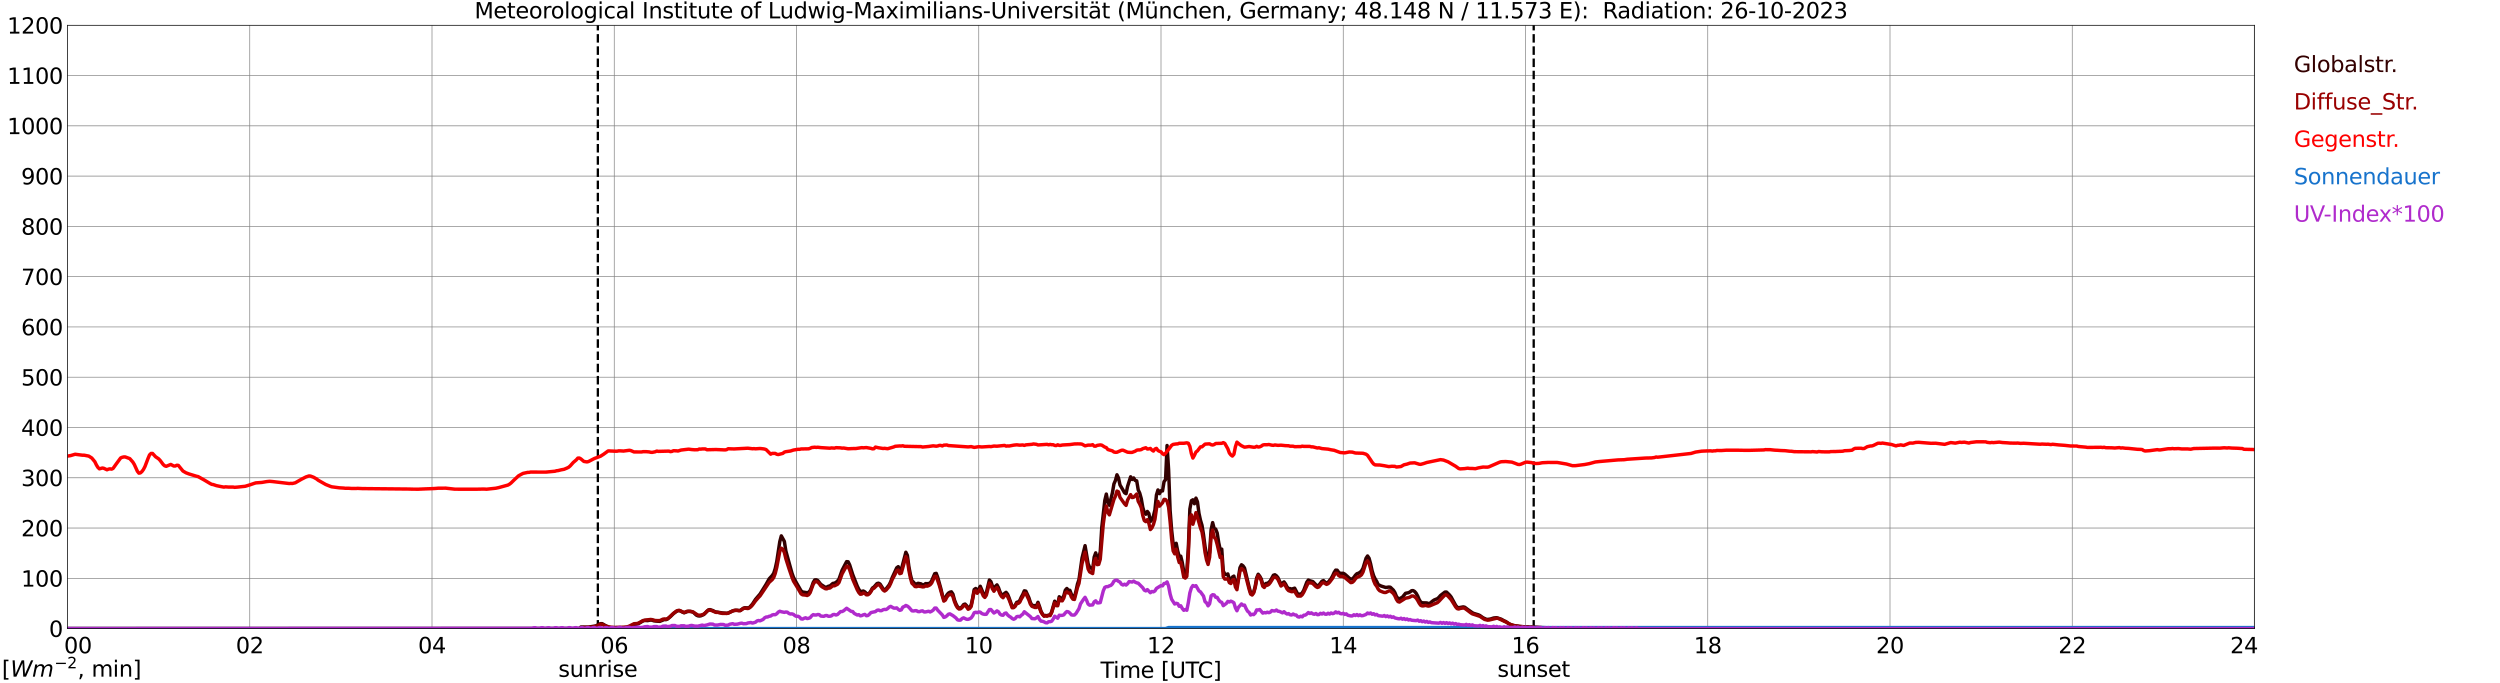 <?xml version="1.0" encoding="utf-8" standalone="no"?>
<!DOCTYPE svg PUBLIC "-//W3C//DTD SVG 1.1//EN"
  "http://www.w3.org/Graphics/SVG/1.1/DTD/svg11.dtd">
<svg xmlns:xlink="http://www.w3.org/1999/xlink" width="1085.4pt" height="296.64pt" viewBox="0 0 1085.4 296.64" xmlns="http://www.w3.org/2000/svg" version="1.1">
 <defs>
  <style type="text/css">*{stroke-linejoin: round; stroke-linecap: butt}</style>
 </defs>
 <g id="figure_1">
  <g id="patch_1">
   <path d="M 0 296.64 
L 1085.4 296.64 
L 1085.4 0 
L 0 0 
z
" style="fill: #ffffff"/>
  </g>
  <g id="axes_1">
   <g id="patch_2">
    <path d="M 29.306 272.909 
L 978.814 272.909 
L 978.814 10.976 
L 29.306 10.976 
z
" style="fill: #ffffff"/>
   </g>
   <g id="patch_3">
    <path d="M 978.814 272.909 
L 978.814 272.909 
L 978.814 10.976 
L 978.814 10.976 
z
" clip-path="url(#p96cc8d130c)" style="fill: #d3d3d3; opacity: 0.25; stroke: #d3d3d3; stroke-linejoin: miter"/>
   </g>
   <g id="matplotlib.axis_1">
    <g id="xtick_1">
     <g id="line2d_1">
      <path d="M 29.306 272.909 
L 29.306 10.976 
" clip-path="url(#p96cc8d130c)" style="fill: none; stroke: #808080; stroke-width: 0.3; stroke-linecap: square"/>
     </g>
     <g id="line2d_2"/>
     <g id="text_1">
      <!--    00 -->
      <g transform="translate(18.733 283.627) scale(0.095 -0.095)">
       <defs>
        <path id="DejaVuSans-20" transform="scale(0.016)"/>
        <path id="DejaVuSans-30" d="M 2034 4250 
Q 1547 4250 1301 3770 
Q 1056 3291 1056 2328 
Q 1056 1369 1301 889 
Q 1547 409 2034 409 
Q 2525 409 2770 889 
Q 3016 1369 3016 2328 
Q 3016 3291 2770 3770 
Q 2525 4250 2034 4250 
z
M 2034 4750 
Q 2819 4750 3233 4129 
Q 3647 3509 3647 2328 
Q 3647 1150 3233 529 
Q 2819 -91 2034 -91 
Q 1250 -91 836 529 
Q 422 1150 422 2328 
Q 422 3509 836 4129 
Q 1250 4750 2034 4750 
z
" transform="scale(0.016)"/>
       </defs>
       <use xlink:href="#DejaVuSans-20"/>
       <use xlink:href="#DejaVuSans-20" transform="translate(31.787 0)"/>
       <use xlink:href="#DejaVuSans-20" transform="translate(63.574 0)"/>
       <use xlink:href="#DejaVuSans-30" transform="translate(95.361 0)"/>
       <use xlink:href="#DejaVuSans-30" transform="translate(158.984 0)"/>
      </g>
     </g>
    </g>
    <g id="xtick_2">
     <g id="line2d_3">
      <path d="M 108.431 272.909 
L 108.431 10.976 
" clip-path="url(#p96cc8d130c)" style="fill: none; stroke: #808080; stroke-width: 0.3; stroke-linecap: square"/>
     </g>
     <g id="line2d_4"/>
     <g id="text_2">
      <!-- 02 -->
      <g transform="translate(102.387 283.627) scale(0.095 -0.095)">
       <defs>
        <path id="DejaVuSans-32" d="M 1228 531 
L 3431 531 
L 3431 0 
L 469 0 
L 469 531 
Q 828 903 1448 1529 
Q 2069 2156 2228 2338 
Q 2531 2678 2651 2914 
Q 2772 3150 2772 3378 
Q 2772 3750 2511 3984 
Q 2250 4219 1831 4219 
Q 1534 4219 1204 4116 
Q 875 4013 500 3803 
L 500 4441 
Q 881 4594 1212 4672 
Q 1544 4750 1819 4750 
Q 2544 4750 2975 4387 
Q 3406 4025 3406 3419 
Q 3406 3131 3298 2873 
Q 3191 2616 2906 2266 
Q 2828 2175 2409 1742 
Q 1991 1309 1228 531 
z
" transform="scale(0.016)"/>
       </defs>
       <use xlink:href="#DejaVuSans-30"/>
       <use xlink:href="#DejaVuSans-32" transform="translate(63.623 0)"/>
      </g>
     </g>
    </g>
    <g id="xtick_3">
     <g id="line2d_5">
      <path d="M 187.557 272.909 
L 187.557 10.976 
" clip-path="url(#p96cc8d130c)" style="fill: none; stroke: #808080; stroke-width: 0.3; stroke-linecap: square"/>
     </g>
     <g id="line2d_6"/>
     <g id="text_3">
      <!-- 04 -->
      <g transform="translate(181.513 283.627) scale(0.095 -0.095)">
       <defs>
        <path id="DejaVuSans-34" d="M 2419 4116 
L 825 1625 
L 2419 1625 
L 2419 4116 
z
M 2253 4666 
L 3047 4666 
L 3047 1625 
L 3713 1625 
L 3713 1100 
L 3047 1100 
L 3047 0 
L 2419 0 
L 2419 1100 
L 313 1100 
L 313 1709 
L 2253 4666 
z
" transform="scale(0.016)"/>
       </defs>
       <use xlink:href="#DejaVuSans-30"/>
       <use xlink:href="#DejaVuSans-34" transform="translate(63.623 0)"/>
      </g>
     </g>
    </g>
    <g id="xtick_4">
     <g id="line2d_7">
      <path d="M 266.683 272.909 
L 266.683 10.976 
" clip-path="url(#p96cc8d130c)" style="fill: none; stroke: #808080; stroke-width: 0.3; stroke-linecap: square"/>
     </g>
     <g id="line2d_8"/>
     <g id="text_4">
      <!-- 06 -->
      <g transform="translate(260.638 283.627) scale(0.095 -0.095)">
       <defs>
        <path id="DejaVuSans-36" d="M 2113 2584 
Q 1688 2584 1439 2293 
Q 1191 2003 1191 1497 
Q 1191 994 1439 701 
Q 1688 409 2113 409 
Q 2538 409 2786 701 
Q 3034 994 3034 1497 
Q 3034 2003 2786 2293 
Q 2538 2584 2113 2584 
z
M 3366 4563 
L 3366 3988 
Q 3128 4100 2886 4159 
Q 2644 4219 2406 4219 
Q 1781 4219 1451 3797 
Q 1122 3375 1075 2522 
Q 1259 2794 1537 2939 
Q 1816 3084 2150 3084 
Q 2853 3084 3261 2657 
Q 3669 2231 3669 1497 
Q 3669 778 3244 343 
Q 2819 -91 2113 -91 
Q 1303 -91 875 529 
Q 447 1150 447 2328 
Q 447 3434 972 4092 
Q 1497 4750 2381 4750 
Q 2619 4750 2861 4703 
Q 3103 4656 3366 4563 
z
" transform="scale(0.016)"/>
       </defs>
       <use xlink:href="#DejaVuSans-30"/>
       <use xlink:href="#DejaVuSans-36" transform="translate(63.623 0)"/>
      </g>
     </g>
    </g>
    <g id="xtick_5">
     <g id="line2d_9">
      <path d="M 345.808 272.909 
L 345.808 10.976 
" clip-path="url(#p96cc8d130c)" style="fill: none; stroke: #808080; stroke-width: 0.3; stroke-linecap: square"/>
     </g>
     <g id="line2d_10"/>
     <g id="text_5">
      <!-- 08 -->
      <g transform="translate(339.764 283.627) scale(0.095 -0.095)">
       <defs>
        <path id="DejaVuSans-38" d="M 2034 2216 
Q 1584 2216 1326 1975 
Q 1069 1734 1069 1313 
Q 1069 891 1326 650 
Q 1584 409 2034 409 
Q 2484 409 2743 651 
Q 3003 894 3003 1313 
Q 3003 1734 2745 1975 
Q 2488 2216 2034 2216 
z
M 1403 2484 
Q 997 2584 770 2862 
Q 544 3141 544 3541 
Q 544 4100 942 4425 
Q 1341 4750 2034 4750 
Q 2731 4750 3128 4425 
Q 3525 4100 3525 3541 
Q 3525 3141 3298 2862 
Q 3072 2584 2669 2484 
Q 3125 2378 3379 2068 
Q 3634 1759 3634 1313 
Q 3634 634 3220 271 
Q 2806 -91 2034 -91 
Q 1263 -91 848 271 
Q 434 634 434 1313 
Q 434 1759 690 2068 
Q 947 2378 1403 2484 
z
M 1172 3481 
Q 1172 3119 1398 2916 
Q 1625 2713 2034 2713 
Q 2441 2713 2670 2916 
Q 2900 3119 2900 3481 
Q 2900 3844 2670 4047 
Q 2441 4250 2034 4250 
Q 1625 4250 1398 4047 
Q 1172 3844 1172 3481 
z
" transform="scale(0.016)"/>
       </defs>
       <use xlink:href="#DejaVuSans-30"/>
       <use xlink:href="#DejaVuSans-38" transform="translate(63.623 0)"/>
      </g>
     </g>
    </g>
    <g id="xtick_6">
     <g id="line2d_11">
      <path d="M 424.934 272.909 
L 424.934 10.976 
" clip-path="url(#p96cc8d130c)" style="fill: none; stroke: #808080; stroke-width: 0.3; stroke-linecap: square"/>
     </g>
     <g id="line2d_12"/>
     <g id="text_6">
      <!-- 10 -->
      <g transform="translate(418.89 283.627) scale(0.095 -0.095)">
       <defs>
        <path id="DejaVuSans-31" d="M 794 531 
L 1825 531 
L 1825 4091 
L 703 3866 
L 703 4441 
L 1819 4666 
L 2450 4666 
L 2450 531 
L 3481 531 
L 3481 0 
L 794 0 
L 794 531 
z
" transform="scale(0.016)"/>
       </defs>
       <use xlink:href="#DejaVuSans-31"/>
       <use xlink:href="#DejaVuSans-30" transform="translate(63.623 0)"/>
      </g>
     </g>
    </g>
    <g id="xtick_7">
     <g id="line2d_13">
      <path d="M 504.06 272.909 
L 504.06 10.976 
" clip-path="url(#p96cc8d130c)" style="fill: none; stroke: #808080; stroke-width: 0.3; stroke-linecap: square"/>
     </g>
     <g id="line2d_14"/>
     <g id="text_7">
      <!-- 12 -->
      <g transform="translate(498.015 283.627) scale(0.095 -0.095)">
       <use xlink:href="#DejaVuSans-31"/>
       <use xlink:href="#DejaVuSans-32" transform="translate(63.623 0)"/>
      </g>
     </g>
    </g>
    <g id="xtick_8">
     <g id="line2d_15">
      <path d="M 583.185 272.909 
L 583.185 10.976 
" clip-path="url(#p96cc8d130c)" style="fill: none; stroke: #808080; stroke-width: 0.3; stroke-linecap: square"/>
     </g>
     <g id="line2d_16"/>
     <g id="text_8">
      <!-- 14 -->
      <g transform="translate(577.141 283.627) scale(0.095 -0.095)">
       <use xlink:href="#DejaVuSans-31"/>
       <use xlink:href="#DejaVuSans-34" transform="translate(63.623 0)"/>
      </g>
     </g>
    </g>
    <g id="xtick_9">
     <g id="line2d_17">
      <path d="M 662.311 272.909 
L 662.311 10.976 
" clip-path="url(#p96cc8d130c)" style="fill: none; stroke: #808080; stroke-width: 0.3; stroke-linecap: square"/>
     </g>
     <g id="line2d_18"/>
     <g id="text_9">
      <!-- 16 -->
      <g transform="translate(656.267 283.627) scale(0.095 -0.095)">
       <use xlink:href="#DejaVuSans-31"/>
       <use xlink:href="#DejaVuSans-36" transform="translate(63.623 0)"/>
      </g>
     </g>
    </g>
    <g id="xtick_10">
     <g id="line2d_19">
      <path d="M 741.437 272.909 
L 741.437 10.976 
" clip-path="url(#p96cc8d130c)" style="fill: none; stroke: #808080; stroke-width: 0.3; stroke-linecap: square"/>
     </g>
     <g id="line2d_20"/>
     <g id="text_10">
      <!-- 18 -->
      <g transform="translate(735.392 283.627) scale(0.095 -0.095)">
       <use xlink:href="#DejaVuSans-31"/>
       <use xlink:href="#DejaVuSans-38" transform="translate(63.623 0)"/>
      </g>
     </g>
    </g>
    <g id="xtick_11">
     <g id="line2d_21">
      <path d="M 820.562 272.909 
L 820.562 10.976 
" clip-path="url(#p96cc8d130c)" style="fill: none; stroke: #808080; stroke-width: 0.3; stroke-linecap: square"/>
     </g>
     <g id="line2d_22"/>
     <g id="text_11">
      <!-- 20 -->
      <g transform="translate(814.518 283.627) scale(0.095 -0.095)">
       <use xlink:href="#DejaVuSans-32"/>
       <use xlink:href="#DejaVuSans-30" transform="translate(63.623 0)"/>
      </g>
     </g>
    </g>
    <g id="xtick_12">
     <g id="line2d_23">
      <path d="M 899.688 272.909 
L 899.688 10.976 
" clip-path="url(#p96cc8d130c)" style="fill: none; stroke: #808080; stroke-width: 0.3; stroke-linecap: square"/>
     </g>
     <g id="line2d_24"/>
     <g id="text_12">
      <!-- 22 -->
      <g transform="translate(893.644 283.627) scale(0.095 -0.095)">
       <use xlink:href="#DejaVuSans-32"/>
       <use xlink:href="#DejaVuSans-32" transform="translate(63.623 0)"/>
      </g>
     </g>
    </g>
    <g id="xtick_13">
     <g id="line2d_25">
      <path d="M 978.814 272.909 
L 978.814 10.976 
" clip-path="url(#p96cc8d130c)" style="fill: none; stroke: #808080; stroke-width: 0.3; stroke-linecap: square"/>
     </g>
     <g id="line2d_26"/>
     <g id="text_13">
      <!-- 24    -->
      <g transform="translate(968.241 283.627) scale(0.095 -0.095)">
       <use xlink:href="#DejaVuSans-32"/>
       <use xlink:href="#DejaVuSans-34" transform="translate(63.623 0)"/>
       <use xlink:href="#DejaVuSans-20" transform="translate(127.246 0)"/>
       <use xlink:href="#DejaVuSans-20" transform="translate(159.033 0)"/>
       <use xlink:href="#DejaVuSans-20" transform="translate(190.82 0)"/>
      </g>
     </g>
    </g>
    <g id="text_14">
     <!-- Time [UTC] -->
     <g transform="translate(477.806 294.322) scale(0.095 -0.095)">
      <defs>
       <path id="DejaVuSans-54" d="M -19 4666 
L 3928 4666 
L 3928 4134 
L 2272 4134 
L 2272 0 
L 1638 0 
L 1638 4134 
L -19 4134 
L -19 4666 
z
" transform="scale(0.016)"/>
       <path id="DejaVuSans-69" d="M 603 3500 
L 1178 3500 
L 1178 0 
L 603 0 
L 603 3500 
z
M 603 4863 
L 1178 4863 
L 1178 4134 
L 603 4134 
L 603 4863 
z
" transform="scale(0.016)"/>
       <path id="DejaVuSans-6d" d="M 3328 2828 
Q 3544 3216 3844 3400 
Q 4144 3584 4550 3584 
Q 5097 3584 5394 3201 
Q 5691 2819 5691 2113 
L 5691 0 
L 5113 0 
L 5113 2094 
Q 5113 2597 4934 2840 
Q 4756 3084 4391 3084 
Q 3944 3084 3684 2787 
Q 3425 2491 3425 1978 
L 3425 0 
L 2847 0 
L 2847 2094 
Q 2847 2600 2669 2842 
Q 2491 3084 2119 3084 
Q 1678 3084 1418 2786 
Q 1159 2488 1159 1978 
L 1159 0 
L 581 0 
L 581 3500 
L 1159 3500 
L 1159 2956 
Q 1356 3278 1631 3431 
Q 1906 3584 2284 3584 
Q 2666 3584 2933 3390 
Q 3200 3197 3328 2828 
z
" transform="scale(0.016)"/>
       <path id="DejaVuSans-65" d="M 3597 1894 
L 3597 1613 
L 953 1613 
Q 991 1019 1311 708 
Q 1631 397 2203 397 
Q 2534 397 2845 478 
Q 3156 559 3463 722 
L 3463 178 
Q 3153 47 2828 -22 
Q 2503 -91 2169 -91 
Q 1331 -91 842 396 
Q 353 884 353 1716 
Q 353 2575 817 3079 
Q 1281 3584 2069 3584 
Q 2775 3584 3186 3129 
Q 3597 2675 3597 1894 
z
M 3022 2063 
Q 3016 2534 2758 2815 
Q 2500 3097 2075 3097 
Q 1594 3097 1305 2825 
Q 1016 2553 972 2059 
L 3022 2063 
z
" transform="scale(0.016)"/>
       <path id="DejaVuSans-5b" d="M 550 4863 
L 1875 4863 
L 1875 4416 
L 1125 4416 
L 1125 -397 
L 1875 -397 
L 1875 -844 
L 550 -844 
L 550 4863 
z
" transform="scale(0.016)"/>
       <path id="DejaVuSans-55" d="M 556 4666 
L 1191 4666 
L 1191 1831 
Q 1191 1081 1462 751 
Q 1734 422 2344 422 
Q 2950 422 3222 751 
Q 3494 1081 3494 1831 
L 3494 4666 
L 4128 4666 
L 4128 1753 
Q 4128 841 3676 375 
Q 3225 -91 2344 -91 
Q 1459 -91 1007 375 
Q 556 841 556 1753 
L 556 4666 
z
" transform="scale(0.016)"/>
       <path id="DejaVuSans-43" d="M 4122 4306 
L 4122 3641 
Q 3803 3938 3442 4084 
Q 3081 4231 2675 4231 
Q 1875 4231 1450 3742 
Q 1025 3253 1025 2328 
Q 1025 1406 1450 917 
Q 1875 428 2675 428 
Q 3081 428 3442 575 
Q 3803 722 4122 1019 
L 4122 359 
Q 3791 134 3420 21 
Q 3050 -91 2638 -91 
Q 1578 -91 968 557 
Q 359 1206 359 2328 
Q 359 3453 968 4101 
Q 1578 4750 2638 4750 
Q 3056 4750 3426 4639 
Q 3797 4528 4122 4306 
z
" transform="scale(0.016)"/>
       <path id="DejaVuSans-5d" d="M 1947 4863 
L 1947 -844 
L 622 -844 
L 622 -397 
L 1369 -397 
L 1369 4416 
L 622 4416 
L 622 4863 
L 1947 4863 
z
" transform="scale(0.016)"/>
      </defs>
      <use xlink:href="#DejaVuSans-54"/>
      <use xlink:href="#DejaVuSans-69" transform="translate(57.959 0)"/>
      <use xlink:href="#DejaVuSans-6d" transform="translate(85.742 0)"/>
      <use xlink:href="#DejaVuSans-65" transform="translate(183.154 0)"/>
      <use xlink:href="#DejaVuSans-20" transform="translate(244.678 0)"/>
      <use xlink:href="#DejaVuSans-5b" transform="translate(276.465 0)"/>
      <use xlink:href="#DejaVuSans-55" transform="translate(315.479 0)"/>
      <use xlink:href="#DejaVuSans-54" transform="translate(388.672 0)"/>
      <use xlink:href="#DejaVuSans-43" transform="translate(443.881 0)"/>
      <use xlink:href="#DejaVuSans-5d" transform="translate(513.705 0)"/>
     </g>
    </g>
   </g>
   <g id="matplotlib.axis_2">
    <g id="ytick_1">
     <g id="line2d_27">
      <path d="M 29.306 272.909 
L 978.814 272.909 
" clip-path="url(#p96cc8d130c)" style="fill: none; stroke: #808080; stroke-width: 0.3; stroke-linecap: square"/>
     </g>
     <g id="line2d_28"/>
     <g id="text_15">
      <!-- 0 -->
      <g transform="translate(21.261 276.518) scale(0.095 -0.095)">
       <use xlink:href="#DejaVuSans-30"/>
      </g>
     </g>
    </g>
    <g id="ytick_2">
     <g id="line2d_29">
      <path d="M 29.306 251.081 
L 978.814 251.081 
" clip-path="url(#p96cc8d130c)" style="fill: none; stroke: #808080; stroke-width: 0.3; stroke-linecap: square"/>
     </g>
     <g id="line2d_30"/>
     <g id="text_16">
      <!-- 100 -->
      <g transform="translate(9.173 254.69) scale(0.095 -0.095)">
       <use xlink:href="#DejaVuSans-31"/>
       <use xlink:href="#DejaVuSans-30" transform="translate(63.623 0)"/>
       <use xlink:href="#DejaVuSans-30" transform="translate(127.246 0)"/>
      </g>
     </g>
    </g>
    <g id="ytick_3">
     <g id="line2d_31">
      <path d="M 29.306 229.253 
L 978.814 229.253 
" clip-path="url(#p96cc8d130c)" style="fill: none; stroke: #808080; stroke-width: 0.3; stroke-linecap: square"/>
     </g>
     <g id="line2d_32"/>
     <g id="text_17">
      <!-- 200 -->
      <g transform="translate(9.173 232.863) scale(0.095 -0.095)">
       <use xlink:href="#DejaVuSans-32"/>
       <use xlink:href="#DejaVuSans-30" transform="translate(63.623 0)"/>
       <use xlink:href="#DejaVuSans-30" transform="translate(127.246 0)"/>
      </g>
     </g>
    </g>
    <g id="ytick_4">
     <g id="line2d_33">
      <path d="M 29.306 207.426 
L 978.814 207.426 
" clip-path="url(#p96cc8d130c)" style="fill: none; stroke: #808080; stroke-width: 0.3; stroke-linecap: square"/>
     </g>
     <g id="line2d_34"/>
     <g id="text_18">
      <!-- 300 -->
      <g transform="translate(9.173 211.035) scale(0.095 -0.095)">
       <defs>
        <path id="DejaVuSans-33" d="M 2597 2516 
Q 3050 2419 3304 2112 
Q 3559 1806 3559 1356 
Q 3559 666 3084 287 
Q 2609 -91 1734 -91 
Q 1441 -91 1130 -33 
Q 819 25 488 141 
L 488 750 
Q 750 597 1062 519 
Q 1375 441 1716 441 
Q 2309 441 2620 675 
Q 2931 909 2931 1356 
Q 2931 1769 2642 2001 
Q 2353 2234 1838 2234 
L 1294 2234 
L 1294 2753 
L 1863 2753 
Q 2328 2753 2575 2939 
Q 2822 3125 2822 3475 
Q 2822 3834 2567 4026 
Q 2313 4219 1838 4219 
Q 1578 4219 1281 4162 
Q 984 4106 628 3988 
L 628 4550 
Q 988 4650 1302 4700 
Q 1616 4750 1894 4750 
Q 2613 4750 3031 4423 
Q 3450 4097 3450 3541 
Q 3450 3153 3228 2886 
Q 3006 2619 2597 2516 
z
" transform="scale(0.016)"/>
       </defs>
       <use xlink:href="#DejaVuSans-33"/>
       <use xlink:href="#DejaVuSans-30" transform="translate(63.623 0)"/>
       <use xlink:href="#DejaVuSans-30" transform="translate(127.246 0)"/>
      </g>
     </g>
    </g>
    <g id="ytick_5">
     <g id="line2d_35">
      <path d="M 29.306 185.598 
L 978.814 185.598 
" clip-path="url(#p96cc8d130c)" style="fill: none; stroke: #808080; stroke-width: 0.3; stroke-linecap: square"/>
     </g>
     <g id="line2d_36"/>
     <g id="text_19">
      <!-- 400 -->
      <g transform="translate(9.173 189.207) scale(0.095 -0.095)">
       <use xlink:href="#DejaVuSans-34"/>
       <use xlink:href="#DejaVuSans-30" transform="translate(63.623 0)"/>
       <use xlink:href="#DejaVuSans-30" transform="translate(127.246 0)"/>
      </g>
     </g>
    </g>
    <g id="ytick_6">
     <g id="line2d_37">
      <path d="M 29.306 163.77 
L 978.814 163.77 
" clip-path="url(#p96cc8d130c)" style="fill: none; stroke: #808080; stroke-width: 0.3; stroke-linecap: square"/>
     </g>
     <g id="line2d_38"/>
     <g id="text_20">
      <!-- 500 -->
      <g transform="translate(9.173 167.379) scale(0.095 -0.095)">
       <defs>
        <path id="DejaVuSans-35" d="M 691 4666 
L 3169 4666 
L 3169 4134 
L 1269 4134 
L 1269 2991 
Q 1406 3038 1543 3061 
Q 1681 3084 1819 3084 
Q 2600 3084 3056 2656 
Q 3513 2228 3513 1497 
Q 3513 744 3044 326 
Q 2575 -91 1722 -91 
Q 1428 -91 1123 -41 
Q 819 9 494 109 
L 494 744 
Q 775 591 1075 516 
Q 1375 441 1709 441 
Q 2250 441 2565 725 
Q 2881 1009 2881 1497 
Q 2881 1984 2565 2268 
Q 2250 2553 1709 2553 
Q 1456 2553 1204 2497 
Q 953 2441 691 2322 
L 691 4666 
z
" transform="scale(0.016)"/>
       </defs>
       <use xlink:href="#DejaVuSans-35"/>
       <use xlink:href="#DejaVuSans-30" transform="translate(63.623 0)"/>
       <use xlink:href="#DejaVuSans-30" transform="translate(127.246 0)"/>
      </g>
     </g>
    </g>
    <g id="ytick_7">
     <g id="line2d_39">
      <path d="M 29.306 141.942 
L 978.814 141.942 
" clip-path="url(#p96cc8d130c)" style="fill: none; stroke: #808080; stroke-width: 0.3; stroke-linecap: square"/>
     </g>
     <g id="line2d_40"/>
     <g id="text_21">
      <!-- 600 -->
      <g transform="translate(9.173 145.551) scale(0.095 -0.095)">
       <use xlink:href="#DejaVuSans-36"/>
       <use xlink:href="#DejaVuSans-30" transform="translate(63.623 0)"/>
       <use xlink:href="#DejaVuSans-30" transform="translate(127.246 0)"/>
      </g>
     </g>
    </g>
    <g id="ytick_8">
     <g id="line2d_41">
      <path d="M 29.306 120.114 
L 978.814 120.114 
" clip-path="url(#p96cc8d130c)" style="fill: none; stroke: #808080; stroke-width: 0.3; stroke-linecap: square"/>
     </g>
     <g id="line2d_42"/>
     <g id="text_22">
      <!-- 700 -->
      <g transform="translate(9.173 123.724) scale(0.095 -0.095)">
       <defs>
        <path id="DejaVuSans-37" d="M 525 4666 
L 3525 4666 
L 3525 4397 
L 1831 0 
L 1172 0 
L 2766 4134 
L 525 4134 
L 525 4666 
z
" transform="scale(0.016)"/>
       </defs>
       <use xlink:href="#DejaVuSans-37"/>
       <use xlink:href="#DejaVuSans-30" transform="translate(63.623 0)"/>
       <use xlink:href="#DejaVuSans-30" transform="translate(127.246 0)"/>
      </g>
     </g>
    </g>
    <g id="ytick_9">
     <g id="line2d_43">
      <path d="M 29.306 98.287 
L 978.814 98.287 
" clip-path="url(#p96cc8d130c)" style="fill: none; stroke: #808080; stroke-width: 0.3; stroke-linecap: square"/>
     </g>
     <g id="line2d_44"/>
     <g id="text_23">
      <!-- 800 -->
      <g transform="translate(9.173 101.896) scale(0.095 -0.095)">
       <use xlink:href="#DejaVuSans-38"/>
       <use xlink:href="#DejaVuSans-30" transform="translate(63.623 0)"/>
       <use xlink:href="#DejaVuSans-30" transform="translate(127.246 0)"/>
      </g>
     </g>
    </g>
    <g id="ytick_10">
     <g id="line2d_45">
      <path d="M 29.306 76.459 
L 978.814 76.459 
" clip-path="url(#p96cc8d130c)" style="fill: none; stroke: #808080; stroke-width: 0.3; stroke-linecap: square"/>
     </g>
     <g id="line2d_46"/>
     <g id="text_24">
      <!-- 900 -->
      <g transform="translate(9.173 80.068) scale(0.095 -0.095)">
       <defs>
        <path id="DejaVuSans-39" d="M 703 97 
L 703 672 
Q 941 559 1184 500 
Q 1428 441 1663 441 
Q 2288 441 2617 861 
Q 2947 1281 2994 2138 
Q 2813 1869 2534 1725 
Q 2256 1581 1919 1581 
Q 1219 1581 811 2004 
Q 403 2428 403 3163 
Q 403 3881 828 4315 
Q 1253 4750 1959 4750 
Q 2769 4750 3195 4129 
Q 3622 3509 3622 2328 
Q 3622 1225 3098 567 
Q 2575 -91 1691 -91 
Q 1453 -91 1209 -44 
Q 966 3 703 97 
z
M 1959 2075 
Q 2384 2075 2632 2365 
Q 2881 2656 2881 3163 
Q 2881 3666 2632 3958 
Q 2384 4250 1959 4250 
Q 1534 4250 1286 3958 
Q 1038 3666 1038 3163 
Q 1038 2656 1286 2365 
Q 1534 2075 1959 2075 
z
" transform="scale(0.016)"/>
       </defs>
       <use xlink:href="#DejaVuSans-39"/>
       <use xlink:href="#DejaVuSans-30" transform="translate(63.623 0)"/>
       <use xlink:href="#DejaVuSans-30" transform="translate(127.246 0)"/>
      </g>
     </g>
    </g>
    <g id="ytick_11">
     <g id="line2d_47">
      <path d="M 29.306 54.631 
L 978.814 54.631 
" clip-path="url(#p96cc8d130c)" style="fill: none; stroke: #808080; stroke-width: 0.3; stroke-linecap: square"/>
     </g>
     <g id="line2d_48"/>
     <g id="text_25">
      <!-- 1000 -->
      <g transform="translate(3.128 58.24) scale(0.095 -0.095)">
       <use xlink:href="#DejaVuSans-31"/>
       <use xlink:href="#DejaVuSans-30" transform="translate(63.623 0)"/>
       <use xlink:href="#DejaVuSans-30" transform="translate(127.246 0)"/>
       <use xlink:href="#DejaVuSans-30" transform="translate(190.869 0)"/>
      </g>
     </g>
    </g>
    <g id="ytick_12">
     <g id="line2d_49">
      <path d="M 29.306 32.803 
L 978.814 32.803 
" clip-path="url(#p96cc8d130c)" style="fill: none; stroke: #808080; stroke-width: 0.3; stroke-linecap: square"/>
     </g>
     <g id="line2d_50"/>
     <g id="text_26">
      <!-- 1100 -->
      <g transform="translate(3.128 36.413) scale(0.095 -0.095)">
       <use xlink:href="#DejaVuSans-31"/>
       <use xlink:href="#DejaVuSans-31" transform="translate(63.623 0)"/>
       <use xlink:href="#DejaVuSans-30" transform="translate(127.246 0)"/>
       <use xlink:href="#DejaVuSans-30" transform="translate(190.869 0)"/>
      </g>
     </g>
    </g>
    <g id="ytick_13">
     <g id="line2d_51">
      <path d="M 29.306 10.976 
L 978.814 10.976 
" clip-path="url(#p96cc8d130c)" style="fill: none; stroke: #808080; stroke-width: 0.3; stroke-linecap: square"/>
     </g>
     <g id="line2d_52"/>
     <g id="text_27">
      <!-- 1200 -->
      <g transform="translate(3.128 14.585) scale(0.095 -0.095)">
       <use xlink:href="#DejaVuSans-31"/>
       <use xlink:href="#DejaVuSans-32" transform="translate(63.623 0)"/>
       <use xlink:href="#DejaVuSans-30" transform="translate(127.246 0)"/>
       <use xlink:href="#DejaVuSans-30" transform="translate(190.869 0)"/>
      </g>
     </g>
    </g>
   </g>
   <g id="line2d_53">
    <path d="M 259.561 272.909 
L 259.561 10.976 
" clip-path="url(#p96cc8d130c)" style="fill: none; stroke-dasharray: 3.7,1.6; stroke-dashoffset: 0; stroke: #000000"/>
   </g>
   <g id="line2d_54">
    <path d="M 665.872 272.909 
L 665.872 10.976 
" clip-path="url(#p96cc8d130c)" style="fill: none; stroke-dasharray: 3.7,1.6; stroke-dashoffset: 0; stroke: #000000"/>
   </g>
   <g id="line2d_55">
    <path d="M 29.306 272.909 
L 251.517 272.909 
L 252.176 272.245 
L 254.155 272.263 
L 255.473 272.263 
L 258.77 271.739 
L 260.089 270.997 
L 260.748 270.761 
L 261.408 270.761 
L 263.386 271.909 
L 264.045 272.634 
L 264.705 272.909 
L 271.958 272.837 
L 273.277 272.381 
L 275.255 271.149 
L 276.573 270.979 
L 277.233 270.743 
L 279.211 269.563 
L 279.87 269.377 
L 281.189 269.445 
L 282.508 269.192 
L 283.167 269.274 
L 283.827 269.528 
L 285.145 269.68 
L 286.464 269.763 
L 288.442 268.971 
L 289.102 269.039 
L 289.761 268.786 
L 291.08 267.705 
L 292.399 266.404 
L 293.717 265.409 
L 294.377 265.123 
L 295.036 265.07 
L 296.355 265.78 
L 297.014 266.051 
L 298.333 265.562 
L 298.992 265.409 
L 299.652 265.409 
L 300.971 265.78 
L 302.289 267.031 
L 302.949 267.351 
L 303.608 267.452 
L 304.267 267.367 
L 305.586 266.793 
L 307.564 264.802 
L 308.224 264.667 
L 309.543 265.105 
L 310.202 265.476 
L 310.861 265.697 
L 312.18 265.882 
L 313.499 266.101 
L 315.477 266.254 
L 316.136 266.136 
L 318.114 265.223 
L 319.433 264.92 
L 321.411 265.07 
L 322.73 264.058 
L 323.39 263.872 
L 324.708 263.924 
L 325.368 263.737 
L 326.686 262.27 
L 328.005 260.227 
L 329.324 258.673 
L 329.983 257.913 
L 332.621 253.676 
L 333.94 251.312 
L 335.258 249.878 
L 335.918 248.898 
L 336.577 246.822 
L 337.236 243.801 
L 338.555 235.14 
L 339.215 232.658 
L 340.533 235.055 
L 341.193 239.242 
L 343.83 248.815 
L 344.49 250.655 
L 345.808 253.085 
L 347.787 256.512 
L 348.446 257.018 
L 350.424 257.339 
L 351.083 257.136 
L 351.743 256.394 
L 352.402 254.825 
L 353.062 252.899 
L 353.721 251.786 
L 354.38 251.718 
L 355.04 252.039 
L 356.359 253.709 
L 358.337 255.01 
L 358.996 254.875 
L 359.655 254.521 
L 360.315 254.403 
L 361.634 253.27 
L 362.293 253.22 
L 362.952 252.832 
L 363.612 252.31 
L 364.271 251.38 
L 365.59 247.617 
L 366.909 245.067 
L 367.568 243.834 
L 368.227 243.902 
L 368.887 245.253 
L 370.206 249.422 
L 372.184 254.471 
L 372.843 255.82 
L 373.502 256.765 
L 374.162 256.765 
L 374.821 256.597 
L 375.481 256.968 
L 376.14 257.627 
L 376.799 257.88 
L 377.459 257.509 
L 378.118 256.547 
L 378.777 255.313 
L 379.437 254.875 
L 380.756 253.355 
L 381.415 253.203 
L 382.074 253.558 
L 383.393 255.602 
L 384.053 256.108 
L 384.712 255.669 
L 386.031 253.947 
L 386.69 252.613 
L 387.349 250.806 
L 389.328 246.502 
L 389.987 246.03 
L 390.646 247.582 
L 391.306 247.329 
L 393.284 239.766 
L 393.943 241.099 
L 394.603 245.995 
L 395.262 249.49 
L 395.921 252.14 
L 396.581 252.731 
L 397.24 253.508 
L 397.899 253.576 
L 398.559 253.238 
L 399.878 253.491 
L 400.537 253.93 
L 401.196 253.844 
L 401.856 253.373 
L 402.515 253.423 
L 403.175 253.338 
L 403.834 253.12 
L 404.493 252.175 
L 405.812 249.084 
L 406.471 248.933 
L 407.131 250.723 
L 408.45 255.449 
L 409.109 258.251 
L 409.768 260.177 
L 410.428 259.703 
L 411.087 258.319 
L 411.746 257.525 
L 412.406 257.121 
L 413.065 256.951 
L 413.725 257.963 
L 414.384 260.463 
L 415.043 262.167 
L 415.703 263.433 
L 416.362 263.99 
L 417.022 263.957 
L 417.681 263.433 
L 418.34 262.488 
L 419 262.27 
L 419.659 262.962 
L 420.318 263.94 
L 420.978 263.654 
L 421.637 262.724 
L 422.297 259.67 
L 422.956 255.955 
L 423.615 255.499 
L 424.275 256.647 
L 424.934 255.77 
L 425.593 254.536 
L 426.912 257.695 
L 427.572 258.387 
L 428.231 257.374 
L 429.55 251.819 
L 430.209 252.528 
L 430.869 254.471 
L 431.528 255.584 
L 432.187 254.554 
L 432.847 253.93 
L 433.506 255.145 
L 434.165 257.018 
L 434.825 258.116 
L 435.484 258.69 
L 436.144 257.61 
L 436.803 257.171 
L 437.462 257.998 
L 438.122 259.618 
L 439.44 263.418 
L 440.1 263.418 
L 440.759 262.759 
L 441.419 261.51 
L 442.078 261.358 
L 442.737 260.751 
L 443.397 259.264 
L 444.056 258.066 
L 444.716 256.512 
L 445.375 256.647 
L 446.694 259.5 
L 447.353 261.561 
L 448.012 262.827 
L 449.991 263.03 
L 450.65 261.51 
L 451.309 263.298 
L 451.969 265.426 
L 452.628 266.607 
L 453.287 267.384 
L 453.947 267.199 
L 454.606 267.334 
L 455.266 267.046 
L 455.925 267.031 
L 456.584 265.662 
L 457.903 261.019 
L 458.563 262.235 
L 459.222 262.32 
L 459.881 259.096 
L 460.541 259.788 
L 461.2 259.838 
L 461.859 258.657 
L 462.519 256.226 
L 463.178 255.499 
L 463.838 256.226 
L 464.497 256.294 
L 465.156 258.048 
L 465.816 259.044 
L 466.475 259.297 
L 467.134 256.697 
L 467.794 253.591 
L 468.453 251.616 
L 469.772 242.282 
L 471.091 236.913 
L 472.409 244.747 
L 473.069 246.283 
L 473.728 246.619 
L 474.388 247.261 
L 475.047 241.876 
L 475.706 240.036 
L 476.366 242.568 
L 477.025 242.365 
L 477.685 239.58 
L 478.344 228.978 
L 479.663 217.263 
L 480.322 214.511 
L 480.981 218.04 
L 481.641 219.357 
L 482.96 213.972 
L 483.619 210.121 
L 484.278 208.587 
L 484.938 206.138 
L 485.597 207.489 
L 486.256 210.545 
L 487.575 212.789 
L 488.235 213.937 
L 488.894 214.325 
L 489.553 211.152 
L 490.872 207.015 
L 491.532 208.163 
L 492.191 207.506 
L 492.85 208.587 
L 493.51 208.755 
L 494.169 212.688 
L 494.828 214.107 
L 495.488 216.486 
L 496.147 220.269 
L 496.807 222.548 
L 497.466 223.255 
L 498.125 222.057 
L 498.785 222.901 
L 499.444 226.413 
L 500.103 225.737 
L 500.763 224.067 
L 501.422 221.382 
L 502.082 214.917 
L 502.741 212.721 
L 503.4 214.308 
L 504.06 213.042 
L 504.719 213.144 
L 505.379 209.126 
L 506.038 208.248 
L 506.697 193.427 
L 507.357 203.876 
L 508.016 221.635 
L 508.675 230.109 
L 509.335 236.136 
L 509.994 237.925 
L 510.654 235.882 
L 511.313 239.277 
L 511.972 241.505 
L 512.632 241.47 
L 513.291 244.205 
L 513.95 248.189 
L 514.61 248.866 
L 515.269 248.241 
L 515.929 237.91 
L 516.588 221.011 
L 517.247 217.399 
L 517.907 216.993 
L 518.566 218.697 
L 519.226 216.268 
L 519.885 217.855 
L 520.544 222.851 
L 521.204 225.89 
L 521.863 228.101 
L 522.522 232.202 
L 523.182 237.336 
L 523.841 240.846 
L 524.501 242.907 
L 525.16 239.851 
L 525.819 229.976 
L 526.479 226.902 
L 527.138 229.502 
L 527.797 229.723 
L 528.457 231.427 
L 529.116 235.579 
L 529.776 238.652 
L 530.435 238.417 
L 531.094 247.885 
L 531.754 249.254 
L 532.413 249.457 
L 533.073 249.186 
L 533.732 251.483 
L 534.391 252.14 
L 535.051 250.52 
L 535.71 250.132 
L 536.369 253.373 
L 537.029 254.724 
L 538.348 246.469 
L 539.007 245.203 
L 539.666 245.674 
L 540.326 246.619 
L 542.304 254.857 
L 542.963 257.289 
L 543.623 257.948 
L 544.282 257.103 
L 544.941 254.656 
L 545.601 250.891 
L 546.26 249.322 
L 546.919 250.149 
L 547.579 251.347 
L 548.238 253.794 
L 548.898 254.336 
L 549.557 253.338 
L 550.216 253.255 
L 550.876 252.867 
L 551.535 252.14 
L 552.854 249.743 
L 553.513 249.54 
L 554.173 249.996 
L 554.832 250.791 
L 556.151 253.694 
L 557.47 252.646 
L 558.129 253.558 
L 558.788 254.842 
L 559.448 255.549 
L 560.107 255.534 
L 560.766 255.77 
L 562.085 255.364 
L 563.404 257.913 
L 564.723 257.963 
L 565.382 257.389 
L 566.042 256.259 
L 567.36 252.749 
L 568.02 251.836 
L 568.679 252.14 
L 569.998 252.511 
L 571.317 253.897 
L 571.976 254.318 
L 572.635 254.047 
L 573.954 252.325 
L 574.613 252.072 
L 575.273 252.731 
L 575.932 253.102 
L 576.592 252.849 
L 577.91 251.195 
L 578.57 250.014 
L 579.229 248.562 
L 579.889 247.532 
L 580.548 247.565 
L 581.207 248.494 
L 581.867 248.916 
L 583.185 248.898 
L 583.845 249.269 
L 585.164 250.417 
L 585.823 251.044 
L 586.482 251.43 
L 587.142 251.33 
L 587.801 250.671 
L 588.46 249.743 
L 589.12 249.084 
L 589.779 248.883 
L 590.439 248.494 
L 591.098 247.885 
L 591.757 246.737 
L 593.076 242.383 
L 593.736 241.387 
L 594.395 242.365 
L 595.054 244.779 
L 595.714 247.835 
L 596.373 249.963 
L 597.032 251.347 
L 597.692 252.378 
L 598.351 253.812 
L 599.67 254.453 
L 601.648 255.06 
L 602.967 254.875 
L 603.626 254.942 
L 604.945 256.208 
L 605.604 257.271 
L 606.264 258.911 
L 606.923 259.803 
L 607.582 259.974 
L 608.901 259.247 
L 610.22 257.592 
L 611.539 257.324 
L 612.198 256.985 
L 612.858 256.462 
L 613.517 256.411 
L 614.176 256.8 
L 614.836 257.577 
L 615.495 258.775 
L 616.154 260.31 
L 616.814 261.39 
L 617.473 261.711 
L 619.451 261.764 
L 620.111 261.999 
L 620.77 261.964 
L 622.089 260.869 
L 622.748 260.445 
L 624.067 259.923 
L 624.726 259.332 
L 625.386 258.555 
L 627.364 257.036 
L 628.023 257.053 
L 629.342 258.337 
L 630.001 259.164 
L 631.98 262.809 
L 632.639 263.619 
L 633.298 263.857 
L 635.276 263.484 
L 635.936 263.636 
L 637.255 264.632 
L 639.233 266.018 
L 639.892 266.336 
L 641.87 266.928 
L 642.53 267.249 
L 643.848 268.194 
L 645.167 268.818 
L 645.827 268.938 
L 647.145 268.751 
L 648.464 268.312 
L 649.783 268.177 
L 651.761 268.818 
L 653.08 269.563 
L 653.739 269.831 
L 655.058 270.794 
L 656.377 271.35 
L 657.036 271.553 
L 659.014 271.841 
L 659.674 272.009 
L 672.202 272.584 
L 672.861 272.909 
L 978.154 272.909 
L 978.154 272.909 
" clip-path="url(#p96cc8d130c)" style="fill: none; stroke: #330000; stroke-width: 1.5; stroke-linecap: square"/>
   </g>
   <g id="line2d_56">
    <path d="M 29.306 272.909 
L 251.517 272.909 
L 252.176 272.474 
L 255.473 272.348 
L 256.792 272.265 
L 258.77 271.929 
L 260.748 271.005 
L 261.408 271.047 
L 262.726 271.719 
L 264.045 272.055 
L 265.364 272.306 
L 266.683 272.391 
L 270.639 272.306 
L 271.958 272.18 
L 272.617 272.055 
L 273.277 271.802 
L 275.255 270.796 
L 276.573 270.711 
L 277.233 270.501 
L 279.211 269.41 
L 280.53 269.159 
L 282.508 268.949 
L 283.167 269.032 
L 284.486 269.41 
L 286.464 269.451 
L 287.783 268.823 
L 288.442 268.738 
L 289.102 268.781 
L 289.761 268.655 
L 290.42 268.15 
L 292.399 266.262 
L 293.717 265.297 
L 294.377 265.044 
L 295.036 265.044 
L 297.014 265.926 
L 298.333 265.38 
L 299.652 265.463 
L 300.311 265.507 
L 300.971 265.758 
L 302.949 267.017 
L 303.608 267.1 
L 304.267 267.059 
L 304.927 266.891 
L 305.586 266.598 
L 306.246 266.053 
L 306.905 265.339 
L 307.564 264.918 
L 308.224 264.876 
L 308.883 265.044 
L 310.861 265.885 
L 311.521 265.843 
L 313.499 266.304 
L 314.818 266.304 
L 315.477 266.345 
L 316.136 266.221 
L 318.114 265.254 
L 318.774 265.003 
L 320.093 265.003 
L 320.752 265.171 
L 321.411 265.086 
L 322.73 264.206 
L 323.39 264.038 
L 324.708 264.206 
L 325.368 263.911 
L 326.027 263.407 
L 326.686 262.693 
L 328.005 260.888 
L 329.324 259.378 
L 329.983 258.705 
L 333.94 252.829 
L 335.258 251.655 
L 335.918 250.73 
L 336.577 248.968 
L 337.236 246.364 
L 338.555 239.355 
L 339.215 238.013 
L 339.874 238.473 
L 340.533 239.859 
L 341.193 242.588 
L 342.512 246.744 
L 343.83 250.605 
L 344.49 252.284 
L 346.468 255.516 
L 347.787 257.824 
L 348.446 258.245 
L 349.765 258.369 
L 350.424 258.537 
L 351.083 258.203 
L 351.743 257.278 
L 353.062 253.67 
L 353.721 252.661 
L 354.38 252.493 
L 355.04 252.746 
L 355.699 253.417 
L 356.359 254.34 
L 357.018 254.844 
L 358.337 255.599 
L 358.996 255.641 
L 359.655 255.307 
L 360.315 255.307 
L 361.634 254.298 
L 362.293 254.34 
L 363.612 253.67 
L 364.271 252.871 
L 365.59 249.178 
L 366.909 246.785 
L 367.568 245.818 
L 368.227 245.986 
L 368.887 247.414 
L 370.206 251.487 
L 372.184 256.062 
L 372.843 257.236 
L 373.502 257.992 
L 374.162 257.909 
L 374.821 257.446 
L 375.481 257.658 
L 376.14 258.245 
L 376.799 258.245 
L 377.459 257.741 
L 378.118 256.859 
L 378.777 255.685 
L 379.437 255.39 
L 380.756 254.089 
L 381.415 253.794 
L 382.074 254.216 
L 383.393 256.145 
L 384.053 256.608 
L 384.712 256.187 
L 386.031 254.635 
L 386.69 253.292 
L 387.349 251.655 
L 388.668 249.178 
L 389.328 247.792 
L 389.987 247.499 
L 390.646 249.051 
L 391.306 248.842 
L 393.284 241.665 
L 393.943 243.048 
L 394.603 247.624 
L 395.262 250.941 
L 395.921 253.249 
L 396.581 253.838 
L 397.24 254.635 
L 397.899 254.718 
L 398.559 254.467 
L 399.878 254.635 
L 400.537 254.803 
L 401.196 254.761 
L 401.856 254.34 
L 402.515 254.508 
L 403.175 254.257 
L 403.834 253.879 
L 404.493 253.124 
L 405.812 250.228 
L 406.471 250.228 
L 407.79 254.047 
L 409.768 260.973 
L 410.428 260.552 
L 411.087 259.251 
L 411.746 258.413 
L 412.406 258.077 
L 413.065 258.077 
L 413.725 259 
L 414.384 261.183 
L 415.043 262.779 
L 415.703 263.87 
L 416.362 264.416 
L 417.022 264.33 
L 417.681 263.785 
L 418.34 262.988 
L 419 262.82 
L 419.659 263.534 
L 420.318 264.499 
L 420.978 264.206 
L 421.637 263.324 
L 422.956 256.776 
L 423.615 256.481 
L 424.275 257.573 
L 424.934 256.776 
L 425.593 255.685 
L 426.912 258.705 
L 427.572 259.378 
L 428.231 258.413 
L 429.55 253.166 
L 430.209 253.921 
L 430.869 255.641 
L 431.528 256.691 
L 432.187 255.685 
L 432.847 255.054 
L 433.506 256.187 
L 434.165 257.867 
L 434.825 258.959 
L 435.484 259.504 
L 436.144 258.537 
L 436.803 258.16 
L 437.462 259 
L 438.122 260.386 
L 439.44 263.87 
L 440.1 263.826 
L 440.759 263.239 
L 441.419 262.023 
L 442.078 261.98 
L 442.737 261.434 
L 443.397 260.05 
L 444.056 259 
L 444.716 257.531 
L 445.375 257.658 
L 446.694 260.428 
L 447.353 262.274 
L 448.012 263.239 
L 449.331 263.743 
L 449.991 263.743 
L 450.65 262.233 
L 451.969 265.758 
L 452.628 266.808 
L 453.287 267.522 
L 453.947 267.395 
L 454.606 267.522 
L 455.266 267.227 
L 455.925 267.269 
L 456.584 265.968 
L 457.903 261.729 
L 458.563 262.947 
L 459.222 262.988 
L 459.881 259.882 
L 460.541 260.805 
L 461.2 260.847 
L 461.859 259.672 
L 462.519 257.446 
L 463.178 256.944 
L 463.838 257.49 
L 464.497 257.49 
L 465.156 259.21 
L 465.816 260.133 
L 466.475 260.26 
L 467.794 255.095 
L 468.453 253.249 
L 469.772 244.686 
L 471.091 239.733 
L 472.409 246.995 
L 473.069 248.296 
L 474.388 249.01 
L 475.047 243.972 
L 475.706 242.42 
L 476.366 245.148 
L 477.025 245.022 
L 477.685 242.797 
L 479.003 227.476 
L 479.663 222.733 
L 480.322 219.669 
L 480.981 222.48 
L 481.641 223.53 
L 483.619 216.814 
L 484.278 215.428 
L 484.938 213.203 
L 485.597 213.539 
L 486.256 215.932 
L 488.235 218.745 
L 488.894 219.416 
L 489.553 217.108 
L 490.872 214.757 
L 491.532 216.017 
L 492.191 215.89 
L 493.51 214.504 
L 494.169 217.654 
L 494.828 218.828 
L 495.488 220.382 
L 496.147 223.781 
L 496.807 226.007 
L 497.466 226.468 
L 498.125 225.628 
L 498.785 227.182 
L 499.444 229.91 
L 500.103 229.197 
L 500.763 227.728 
L 501.422 225.462 
L 502.082 220.843 
L 502.741 217.695 
L 503.4 219.752 
L 504.719 218.283 
L 505.379 216.814 
L 506.038 216.897 
L 506.697 217.654 
L 507.357 220.171 
L 508.016 226.468 
L 508.675 233.981 
L 509.335 239.187 
L 509.994 240.447 
L 510.654 238.432 
L 511.313 241.874 
L 511.972 244.225 
L 512.632 244.14 
L 513.291 247.078 
L 513.95 250.605 
L 514.61 250.983 
L 515.269 250.269 
L 515.929 240.573 
L 516.588 224.621 
L 517.247 223.53 
L 517.907 227.601 
L 518.566 225.377 
L 519.226 222.565 
L 519.885 224.536 
L 521.204 229.238 
L 521.863 230.96 
L 522.522 234.822 
L 523.182 239.859 
L 523.841 243.134 
L 524.501 245.063 
L 525.16 241.957 
L 525.819 232.765 
L 526.479 230.161 
L 527.138 233.226 
L 527.797 234.025 
L 528.457 236.417 
L 529.776 242.042 
L 530.435 241.706 
L 531.094 250.396 
L 531.754 251.402 
L 532.413 251.402 
L 533.073 251.234 
L 533.732 252.956 
L 534.391 253.334 
L 535.051 251.865 
L 535.71 251.611 
L 536.369 254.844 
L 537.029 256.021 
L 537.688 251.655 
L 538.348 248.045 
L 539.007 246.827 
L 539.666 247.29 
L 540.326 248.128 
L 542.304 255.809 
L 542.963 257.909 
L 543.623 258.328 
L 544.282 257.446 
L 544.941 255.222 
L 545.601 251.611 
L 546.26 249.933 
L 546.919 250.73 
L 547.579 251.989 
L 548.238 254.508 
L 548.898 255.054 
L 549.557 254.089 
L 550.216 254.089 
L 550.876 253.711 
L 551.535 252.912 
L 552.854 250.773 
L 553.513 250.52 
L 554.173 250.815 
L 554.832 251.57 
L 556.151 254.425 
L 557.47 253.458 
L 558.129 254.425 
L 558.788 255.726 
L 559.448 256.44 
L 560.766 256.9 
L 561.426 256.817 
L 562.085 256.566 
L 562.745 257.867 
L 563.404 258.791 
L 564.723 258.791 
L 565.382 258.203 
L 566.042 257.112 
L 568.02 252.956 
L 568.679 253.08 
L 569.338 253.08 
L 569.998 253.375 
L 571.317 254.676 
L 571.976 255.054 
L 572.635 254.803 
L 573.954 253.166 
L 574.613 252.956 
L 575.932 253.711 
L 576.592 253.417 
L 577.251 252.788 
L 578.57 251.024 
L 579.229 249.723 
L 579.889 248.883 
L 580.548 248.927 
L 581.207 249.891 
L 581.867 250.269 
L 582.526 250.228 
L 583.185 250.396 
L 583.845 250.73 
L 586.482 252.956 
L 587.142 252.829 
L 587.801 252.242 
L 588.46 251.319 
L 589.12 250.647 
L 590.439 250.101 
L 591.098 249.555 
L 591.757 248.381 
L 593.076 244.266 
L 593.736 243.511 
L 594.395 244.476 
L 595.054 246.91 
L 595.714 249.85 
L 596.373 252.116 
L 597.032 253.67 
L 597.692 254.508 
L 598.351 255.767 
L 599.011 256.481 
L 600.329 257.027 
L 600.989 257.236 
L 601.648 257.236 
L 602.967 256.566 
L 603.626 256.523 
L 604.945 257.658 
L 605.604 258.705 
L 606.264 260.218 
L 606.923 261.183 
L 607.582 261.392 
L 609.561 260.133 
L 610.22 259.714 
L 611.539 259.461 
L 612.198 259.21 
L 612.858 258.749 
L 613.517 258.749 
L 614.176 259.083 
L 614.836 259.672 
L 615.495 260.679 
L 616.154 261.897 
L 616.814 262.82 
L 617.473 263.071 
L 618.133 263.03 
L 618.792 262.82 
L 620.111 263.156 
L 620.77 263.03 
L 624.067 261.643 
L 624.726 261.056 
L 626.045 259.629 
L 627.364 258.286 
L 628.023 258.286 
L 628.683 258.832 
L 630.001 260.301 
L 631.32 262.401 
L 631.98 263.492 
L 632.639 264.248 
L 633.298 264.416 
L 633.958 264.162 
L 635.276 263.953 
L 635.936 264.121 
L 637.255 265.086 
L 638.573 266.094 
L 639.233 266.513 
L 640.552 266.935 
L 642.53 267.605 
L 644.508 268.906 
L 645.827 269.242 
L 646.486 269.2 
L 649.783 268.404 
L 650.442 268.486 
L 654.399 270.333 
L 655.717 271.132 
L 657.695 271.719 
L 661.652 272.138 
L 668.246 272.474 
L 670.224 272.557 
L 672.202 272.643 
L 672.861 272.909 
L 978.154 272.909 
L 978.154 272.909 
" clip-path="url(#p96cc8d130c)" style="fill: none; stroke: #990000; stroke-width: 1.5; stroke-linecap: square"/>
   </g>
   <g id="line2d_57">
    <path d="M 29.306 198.005 
L 30.625 197.813 
L 32.603 197.221 
L 35.9 197.64 
L 36.559 197.634 
L 38.537 198.018 
L 39.856 198.858 
L 41.175 200.46 
L 41.834 201.82 
L 42.493 202.916 
L 43.153 203.549 
L 44.472 203.187 
L 45.131 203.339 
L 46.45 203.959 
L 47.109 203.678 
L 47.768 203.553 
L 48.428 203.697 
L 49.087 203.37 
L 50.406 201.506 
L 52.384 198.819 
L 53.043 198.544 
L 53.703 198.391 
L 54.362 198.38 
L 56.34 199.109 
L 57.659 200.593 
L 58.319 201.667 
L 59.637 204.584 
L 60.297 205.42 
L 60.956 205.308 
L 61.615 204.73 
L 62.275 203.824 
L 62.934 202.558 
L 64.253 199.085 
L 64.912 197.522 
L 65.572 196.87 
L 66.231 196.874 
L 67.55 198.31 
L 68.869 199.196 
L 69.528 199.899 
L 70.847 201.665 
L 71.506 202.233 
L 72.166 202.453 
L 74.144 201.641 
L 75.462 202.335 
L 76.122 202.32 
L 76.781 201.977 
L 77.441 202.067 
L 79.419 204.498 
L 80.737 205.265 
L 82.056 205.771 
L 85.353 206.779 
L 86.013 206.919 
L 88.65 208.392 
L 91.288 209.962 
L 91.947 210.285 
L 92.606 210.388 
L 93.925 210.839 
L 95.903 211.248 
L 97.222 211.492 
L 97.881 211.365 
L 99.2 211.466 
L 100.519 211.47 
L 101.178 211.457 
L 101.838 211.579 
L 103.156 211.475 
L 106.453 211.128 
L 108.431 210.529 
L 110.41 209.848 
L 111.069 209.648 
L 113.707 209.451 
L 115.685 209.102 
L 117.003 208.962 
L 118.322 209.071 
L 125.575 209.934 
L 126.235 209.857 
L 126.894 209.92 
L 128.213 209.608 
L 130.85 208.08 
L 132.829 207.068 
L 134.147 206.638 
L 134.807 206.692 
L 136.125 207.19 
L 137.444 207.936 
L 138.104 208.473 
L 141.4 210.342 
L 143.379 211.141 
L 144.038 211.355 
L 147.335 211.789 
L 149.313 211.911 
L 149.972 212.001 
L 151.291 211.979 
L 152.61 212.07 
L 154.588 212.086 
L 155.247 212.022 
L 157.226 212.125 
L 177.666 212.324 
L 178.985 212.372 
L 181.623 212.385 
L 184.92 212.247 
L 187.557 212.149 
L 188.876 212.077 
L 190.195 211.964 
L 193.492 211.937 
L 195.47 212.156 
L 197.448 212.378 
L 206.679 212.394 
L 209.976 212.324 
L 211.295 212.389 
L 215.251 211.966 
L 216.57 211.684 
L 220.526 210.597 
L 221.186 210.222 
L 221.845 209.717 
L 223.164 208.423 
L 225.142 206.576 
L 226.461 205.852 
L 227.12 205.518 
L 229.098 205.092 
L 229.757 205.081 
L 230.417 204.939 
L 233.714 204.968 
L 237.011 204.968 
L 240.967 204.588 
L 241.626 204.385 
L 242.286 204.317 
L 243.604 203.988 
L 244.923 203.739 
L 246.242 203.18 
L 246.901 202.844 
L 247.561 202.276 
L 248.88 200.79 
L 250.198 199.67 
L 250.858 198.908 
L 251.517 198.849 
L 252.176 199.22 
L 253.495 200.334 
L 254.814 200.541 
L 255.473 200.395 
L 258.111 199.028 
L 259.43 198.559 
L 260.748 198.059 
L 262.067 197.212 
L 264.045 195.761 
L 267.342 195.903 
L 268.002 195.874 
L 268.661 195.728 
L 269.98 195.778 
L 270.639 195.837 
L 273.277 195.492 
L 273.936 195.647 
L 275.255 196.219 
L 278.552 196.228 
L 279.211 196.086 
L 280.53 196.093 
L 281.849 196.202 
L 282.508 196.361 
L 283.167 196.398 
L 284.486 196.136 
L 285.145 195.833 
L 285.805 195.972 
L 290.42 195.852 
L 291.08 196.082 
L 291.739 195.977 
L 292.399 195.684 
L 293.717 195.732 
L 294.377 195.815 
L 295.696 195.392 
L 298.992 195.003 
L 300.311 195.182 
L 301.63 195.278 
L 302.949 195.243 
L 303.608 194.944 
L 304.267 194.999 
L 304.927 194.903 
L 306.246 194.914 
L 306.905 195.261 
L 310.861 195.165 
L 314.158 195.309 
L 314.818 195.335 
L 315.477 195.217 
L 316.136 194.809 
L 317.455 194.879 
L 318.774 194.907 
L 324.708 194.595 
L 326.686 194.829 
L 327.346 194.774 
L 328.005 194.857 
L 329.983 194.72 
L 331.302 194.857 
L 331.961 194.966 
L 332.621 195.2 
L 334.599 197.18 
L 335.258 196.837 
L 336.577 196.85 
L 337.236 197.221 
L 337.896 197.348 
L 339.874 196.843 
L 340.533 196.296 
L 341.193 196.103 
L 343.171 195.82 
L 344.49 195.392 
L 346.468 195.058 
L 347.127 195.091 
L 347.787 194.923 
L 351.083 194.857 
L 351.743 194.645 
L 352.402 194.303 
L 353.721 194.163 
L 354.38 194.246 
L 355.04 194.174 
L 356.359 194.338 
L 360.315 194.589 
L 360.974 194.475 
L 362.293 194.56 
L 362.952 194.362 
L 364.93 194.442 
L 365.59 194.569 
L 366.249 194.51 
L 368.227 194.842 
L 370.206 194.748 
L 371.524 194.737 
L 374.162 194.351 
L 374.821 194.423 
L 376.14 194.316 
L 378.118 194.663 
L 378.777 194.879 
L 379.437 194.805 
L 380.096 194.108 
L 381.415 194.407 
L 383.393 194.715 
L 384.053 194.645 
L 385.371 194.818 
L 388.009 194.052 
L 388.668 193.761 
L 390.646 193.613 
L 391.306 193.65 
L 391.965 193.526 
L 392.624 193.755 
L 397.899 193.875 
L 399.878 193.908 
L 400.537 194.082 
L 403.175 193.844 
L 405.153 193.563 
L 406.471 193.722 
L 407.131 193.615 
L 407.79 193.384 
L 408.45 193.382 
L 409.109 193.609 
L 409.768 193.266 
L 411.087 193.198 
L 411.746 193.44 
L 420.318 194.03 
L 421.637 193.899 
L 422.956 194.244 
L 424.934 193.934 
L 426.253 194.054 
L 429.55 193.846 
L 430.209 193.912 
L 431.528 193.659 
L 432.847 193.722 
L 436.144 193.386 
L 436.803 193.689 
L 437.462 193.606 
L 438.122 193.639 
L 440.1 193.264 
L 441.419 193.124 
L 442.737 193.275 
L 444.056 193.179 
L 444.716 193.384 
L 445.375 193.141 
L 448.012 192.917 
L 448.672 192.753 
L 449.991 192.91 
L 450.65 193.183 
L 454.606 192.919 
L 455.266 193.133 
L 455.925 192.945 
L 456.584 193.093 
L 457.244 193.08 
L 457.903 193.377 
L 458.563 193.46 
L 459.222 193.111 
L 459.881 193.364 
L 460.541 193.364 
L 461.2 193.203 
L 464.497 193.017 
L 466.475 192.749 
L 467.794 192.718 
L 469.113 192.733 
L 469.772 192.845 
L 471.091 193.565 
L 472.409 193.255 
L 473.728 193.248 
L 474.388 193.058 
L 475.047 193.681 
L 475.706 193.713 
L 476.366 193.364 
L 477.685 193.165 
L 478.344 193.268 
L 479.663 194.1 
L 480.322 194.331 
L 480.981 195.167 
L 482.96 195.754 
L 483.619 196.25 
L 484.278 196.378 
L 484.938 196.346 
L 486.916 195.488 
L 487.575 195.451 
L 489.553 196.326 
L 490.872 196.431 
L 491.532 196.398 
L 492.85 195.894 
L 493.51 195.46 
L 494.169 195.333 
L 494.828 195.335 
L 495.488 195.195 
L 496.147 194.794 
L 497.466 194.401 
L 498.125 194.938 
L 498.785 194.885 
L 499.444 194.696 
L 500.103 195.388 
L 500.763 195.826 
L 501.422 194.949 
L 502.082 194.669 
L 502.741 195.582 
L 503.4 195.938 
L 504.06 196.158 
L 504.719 196.983 
L 505.379 197.38 
L 506.038 196.763 
L 507.357 195.112 
L 508.675 193.355 
L 509.335 192.936 
L 510.654 192.742 
L 511.313 192.722 
L 511.972 192.447 
L 513.95 192.454 
L 515.269 192.264 
L 515.929 192.445 
L 516.588 193.792 
L 517.247 196.939 
L 517.907 198.865 
L 518.566 197.695 
L 519.226 196.261 
L 519.885 195.761 
L 521.204 194.006 
L 521.863 193.986 
L 523.182 192.816 
L 525.16 192.69 
L 525.819 193.072 
L 526.479 193.211 
L 527.138 193.006 
L 527.797 192.548 
L 530.435 192.469 
L 531.094 192.168 
L 531.754 192.498 
L 533.073 194.835 
L 533.732 196.658 
L 534.391 197.511 
L 535.051 197.996 
L 535.71 197.236 
L 536.369 193.958 
L 537.029 191.965 
L 538.348 193.067 
L 539.007 193.519 
L 540.326 194.152 
L 542.304 193.862 
L 544.282 194.174 
L 544.941 194.132 
L 545.601 193.788 
L 546.26 194.087 
L 546.919 193.997 
L 547.579 193.711 
L 548.238 193.224 
L 548.898 193.072 
L 550.216 193.08 
L 550.876 192.986 
L 552.195 193.285 
L 552.854 193.349 
L 553.513 193.179 
L 554.832 193.358 
L 556.151 193.277 
L 558.129 193.486 
L 559.448 193.526 
L 560.107 193.726 
L 561.426 193.731 
L 562.085 193.936 
L 563.404 193.903 
L 564.723 193.905 
L 565.382 193.698 
L 566.042 193.807 
L 568.679 193.818 
L 569.338 194.012 
L 569.998 194.01 
L 571.976 194.506 
L 572.635 194.407 
L 573.954 194.763 
L 576.592 195.001 
L 577.91 195.289 
L 579.229 195.497 
L 581.867 196.457 
L 583.845 196.614 
L 585.823 196.23 
L 587.142 196.3 
L 588.46 196.682 
L 591.757 196.791 
L 593.076 197.199 
L 593.736 197.699 
L 595.054 199.626 
L 595.714 200.655 
L 596.373 201.443 
L 597.032 201.84 
L 598.351 201.881 
L 599.011 201.886 
L 600.989 202.196 
L 602.967 202.578 
L 604.286 202.436 
L 605.604 202.477 
L 606.264 202.767 
L 608.242 202.549 
L 609.561 201.796 
L 610.879 201.497 
L 612.198 201.041 
L 614.176 200.936 
L 615.495 201.331 
L 616.154 201.549 
L 616.814 201.6 
L 618.133 201.242 
L 619.451 200.792 
L 625.386 199.559 
L 626.705 199.742 
L 628.683 200.497 
L 631.98 202.434 
L 633.298 203.4 
L 633.958 203.573 
L 635.936 203.451 
L 637.255 203.254 
L 637.914 203.372 
L 639.233 203.39 
L 640.552 203.49 
L 641.87 203.128 
L 643.848 202.781 
L 645.827 202.824 
L 646.486 202.658 
L 651.102 200.644 
L 651.761 200.467 
L 653.739 200.386 
L 656.377 200.631 
L 657.695 201.106 
L 659.014 201.628 
L 659.674 201.683 
L 660.333 201.521 
L 662.311 200.692 
L 662.97 200.628 
L 664.949 200.84 
L 665.608 201.08 
L 666.927 201.244 
L 668.246 201.17 
L 669.564 200.906 
L 672.202 200.768 
L 676.158 200.796 
L 680.114 201.46 
L 682.092 202.019 
L 682.752 202.189 
L 684.071 202.163 
L 688.027 201.67 
L 690.005 201.294 
L 692.643 200.572 
L 694.621 200.358 
L 702.533 199.672 
L 705.171 199.583 
L 706.49 199.386 
L 714.402 198.865 
L 717.04 198.806 
L 718.358 198.635 
L 719.018 198.404 
L 719.677 198.505 
L 734.184 196.87 
L 736.162 196.269 
L 738.799 195.876 
L 740.777 195.785 
L 742.096 195.759 
L 742.756 195.743 
L 743.415 195.844 
L 744.074 195.73 
L 744.734 195.737 
L 745.393 195.582 
L 747.371 195.604 
L 749.349 195.468 
L 753.965 195.451 
L 757.262 195.512 
L 759.24 195.527 
L 765.834 195.342 
L 766.493 195.206 
L 767.812 195.235 
L 768.471 195.226 
L 770.449 195.436 
L 771.768 195.501 
L 773.087 195.601 
L 775.065 195.678 
L 777.043 195.905 
L 777.703 195.907 
L 779.021 196.099 
L 786.275 196.173 
L 786.934 196.071 
L 788.912 196.239 
L 789.572 196.025 
L 790.89 196.145 
L 792.868 196.193 
L 794.187 196.193 
L 794.847 196.058 
L 796.825 196.038 
L 798.143 195.972 
L 799.462 195.933 
L 800.122 195.885 
L 800.781 195.689 
L 802.759 195.606 
L 804.078 195.462 
L 804.737 194.968 
L 805.397 194.663 
L 807.375 194.604 
L 808.034 194.606 
L 808.694 194.757 
L 809.353 194.724 
L 810.672 193.949 
L 811.99 193.639 
L 812.65 193.613 
L 813.309 193.414 
L 815.287 192.449 
L 815.947 192.412 
L 816.606 192.493 
L 817.265 192.358 
L 821.222 192.982 
L 823.2 193.604 
L 823.859 193.344 
L 824.519 193.301 
L 825.178 193.139 
L 826.497 193.392 
L 829.134 192.353 
L 830.453 192.382 
L 831.772 192.076 
L 833.091 192.039 
L 834.409 192.148 
L 838.366 192.467 
L 840.344 192.43 
L 844.3 192.919 
L 846.938 192.144 
L 848.916 192.388 
L 850.894 191.982 
L 851.553 192.081 
L 852.872 191.976 
L 854.85 192.358 
L 855.51 192.116 
L 858.147 191.806 
L 862.103 191.827 
L 862.763 192.052 
L 864.082 192.209 
L 864.741 192.083 
L 865.4 192.17 
L 868.038 191.941 
L 869.357 192.135 
L 871.335 192.246 
L 872.653 192.358 
L 875.291 192.406 
L 875.95 192.351 
L 877.269 192.506 
L 878.588 192.445 
L 885.841 192.871 
L 886.5 192.788 
L 888.479 192.882 
L 889.138 192.842 
L 890.457 193.026 
L 891.116 192.882 
L 893.754 193.159 
L 896.391 193.353 
L 899.029 193.639 
L 901.666 193.654 
L 902.326 193.846 
L 905.622 194.137 
L 906.282 194.259 
L 912.216 194.194 
L 912.876 194.294 
L 913.535 194.176 
L 914.194 194.37 
L 916.832 194.418 
L 918.151 194.51 
L 920.129 194.327 
L 920.788 194.523 
L 921.448 194.438 
L 922.766 194.61 
L 924.085 194.665 
L 928.041 195.071 
L 929.36 195.115 
L 930.02 195.171 
L 930.679 195.601 
L 931.338 195.8 
L 933.316 195.665 
L 936.613 195.215 
L 937.273 195.335 
L 937.932 195.337 
L 941.229 194.835 
L 942.548 194.82 
L 943.207 194.726 
L 943.867 194.827 
L 945.845 194.757 
L 947.163 194.901 
L 949.801 194.909 
L 951.12 195.032 
L 952.438 194.737 
L 961.67 194.547 
L 963.648 194.578 
L 965.626 194.412 
L 966.945 194.501 
L 967.604 194.416 
L 968.923 194.536 
L 971.561 194.617 
L 972.879 194.711 
L 973.539 194.735 
L 974.198 195.056 
L 978.154 195.156 
L 978.154 195.156 
" clip-path="url(#p96cc8d130c)" style="fill: none; stroke: #ff0000; stroke-width: 1.5; stroke-linecap: square"/>
   </g>
   <g id="line2d_58">
    <path d="M 29.306 272.909 
L 506.038 272.909 
L 507.357 272.472 
L 978.154 272.472 
L 978.154 272.472 
" clip-path="url(#p96cc8d130c)" style="fill: none; stroke: #1773cc; stroke-width: 1.5; stroke-linecap: square"/>
   </g>
   <g id="line2d_59">
    <path d="M 29.306 272.909 
L 231.076 272.821 
L 231.736 272.56 
L 232.395 272.538 
L 233.054 272.821 
L 234.373 272.821 
L 235.033 272.538 
L 235.692 272.538 
L 236.351 272.821 
L 237.011 272.821 
L 237.67 272.603 
L 238.329 272.538 
L 238.989 272.821 
L 240.308 272.821 
L 240.967 272.538 
L 241.626 272.538 
L 242.286 272.821 
L 242.945 272.8 
L 243.604 272.56 
L 244.264 272.516 
L 244.923 272.8 
L 246.242 272.8 
L 246.901 272.516 
L 247.561 272.516 
L 248.22 272.8 
L 248.88 272.8 
L 249.539 272.538 
L 250.198 272.494 
L 250.858 272.8 
L 251.517 272.778 
L 252.176 272.56 
L 252.836 272.494 
L 253.495 272.778 
L 254.155 272.778 
L 254.814 272.538 
L 255.473 272.472 
L 256.133 272.756 
L 256.792 272.756 
L 257.451 272.494 
L 258.111 272.45 
L 258.77 272.756 
L 259.43 272.756 
L 260.089 272.472 
L 260.748 272.45 
L 261.408 272.756 
L 262.067 272.756 
L 262.726 272.494 
L 263.386 272.472 
L 264.045 272.756 
L 264.705 272.734 
L 265.364 272.472 
L 266.023 272.45 
L 266.683 272.734 
L 268.002 272.712 
L 268.661 272.407 
L 269.32 272.385 
L 269.98 272.691 
L 271.298 272.691 
L 271.958 272.45 
L 273.277 272.363 
L 273.936 272.625 
L 277.233 272.232 
L 277.892 272.472 
L 279.211 272.341 
L 279.87 272.123 
L 281.189 272.014 
L 281.849 272.276 
L 283.167 272.276 
L 283.827 272.058 
L 285.145 272.036 
L 285.805 272.319 
L 287.124 272.21 
L 287.783 271.861 
L 289.102 271.796 
L 289.761 272.058 
L 291.08 271.905 
L 291.739 271.577 
L 293.058 271.577 
L 293.717 271.927 
L 295.036 271.948 
L 295.696 271.686 
L 297.014 271.686 
L 297.674 271.948 
L 298.992 271.861 
L 299.652 271.621 
L 300.311 271.534 
L 301.63 271.839 
L 302.949 271.861 
L 304.927 271.381 
L 305.586 271.621 
L 306.905 271.337 
L 308.224 270.922 
L 309.543 270.988 
L 310.202 271.381 
L 311.521 271.381 
L 312.839 271.097 
L 314.158 271.141 
L 314.818 271.49 
L 316.136 271.403 
L 316.796 271.032 
L 318.114 270.77 
L 318.774 271.053 
L 320.093 270.988 
L 321.411 270.639 
L 322.071 270.551 
L 322.73 270.792 
L 324.049 270.748 
L 324.708 270.464 
L 326.027 270.268 
L 326.686 270.53 
L 328.005 270.137 
L 328.665 269.591 
L 329.324 269.395 
L 329.983 269.547 
L 331.302 268.936 
L 331.961 268.238 
L 332.621 267.888 
L 333.28 267.867 
L 333.94 267.561 
L 334.599 267.452 
L 335.258 266.993 
L 335.918 266.841 
L 336.577 266.884 
L 337.236 266.47 
L 337.896 265.749 
L 338.555 265.378 
L 339.215 265.596 
L 340.533 265.858 
L 341.193 265.706 
L 341.852 265.793 
L 342.512 266.339 
L 343.171 266.579 
L 343.83 266.513 
L 344.49 266.753 
L 345.149 267.299 
L 345.808 267.605 
L 346.468 267.539 
L 347.127 267.91 
L 347.787 268.674 
L 348.446 268.783 
L 349.105 268.434 
L 349.765 268.216 
L 350.424 268.565 
L 351.083 268.434 
L 351.743 268.172 
L 352.402 267.365 
L 353.062 266.863 
L 353.721 267.015 
L 354.38 267.015 
L 355.04 266.797 
L 355.699 266.863 
L 356.359 267.474 
L 357.677 267.583 
L 358.337 267.277 
L 358.996 267.234 
L 359.655 267.561 
L 360.315 267.539 
L 360.974 267.386 
L 361.634 266.841 
L 362.293 266.775 
L 362.952 267.015 
L 363.612 266.797 
L 364.93 265.531 
L 365.59 265.509 
L 366.249 265.182 
L 367.568 264.09 
L 369.546 265.444 
L 370.206 265.509 
L 370.865 266.317 
L 372.184 267.015 
L 372.843 266.863 
L 373.502 267.365 
L 374.162 267.255 
L 374.821 266.928 
L 375.481 266.753 
L 376.14 267.321 
L 376.799 267.234 
L 377.459 266.688 
L 378.118 265.946 
L 380.096 265.531 
L 380.756 264.985 
L 381.415 264.833 
L 382.074 265.138 
L 382.734 265.116 
L 383.393 264.723 
L 384.053 264.571 
L 384.712 264.636 
L 385.371 264.221 
L 386.031 263.588 
L 386.69 263.261 
L 388.009 264.003 
L 388.668 264.047 
L 389.328 263.916 
L 389.987 264.549 
L 390.646 264.985 
L 391.306 264.767 
L 391.965 263.588 
L 392.624 263.326 
L 393.284 262.868 
L 393.943 263.152 
L 394.603 263.654 
L 395.921 265.182 
L 396.581 265.269 
L 397.24 265.138 
L 397.899 265.138 
L 398.559 265.531 
L 399.218 265.553 
L 399.878 265.291 
L 400.537 265.204 
L 401.196 265.684 
L 401.856 265.662 
L 403.175 265.378 
L 403.834 265.684 
L 404.493 265.356 
L 405.153 264.898 
L 405.812 264.003 
L 406.471 264.003 
L 407.131 264.942 
L 409.109 266.972 
L 409.768 268.041 
L 410.428 267.845 
L 411.087 267.365 
L 411.746 266.666 
L 412.406 266.513 
L 413.725 267.277 
L 415.043 268.303 
L 415.703 269.111 
L 416.362 269.264 
L 417.022 269.22 
L 417.681 268.565 
L 418.34 268.238 
L 419.659 268.871 
L 420.318 268.892 
L 420.978 268.652 
L 421.637 268.281 
L 422.297 267.365 
L 422.956 266.033 
L 423.615 265.793 
L 424.275 266.011 
L 424.934 265.684 
L 425.593 265.771 
L 426.253 266.36 
L 426.912 266.622 
L 427.572 266.732 
L 428.231 266.688 
L 429.55 264.658 
L 430.209 264.636 
L 431.528 266.142 
L 432.187 265.749 
L 432.847 265.225 
L 433.506 265.618 
L 434.165 266.644 
L 434.825 267.037 
L 435.484 267.124 
L 436.144 266.317 
L 436.803 266.142 
L 437.462 266.972 
L 438.122 267.539 
L 438.781 267.932 
L 439.44 268.521 
L 440.1 268.849 
L 440.759 268.543 
L 441.419 267.736 
L 442.078 267.605 
L 442.737 267.801 
L 443.397 267.124 
L 444.056 266.644 
L 444.716 265.596 
L 447.353 267.714 
L 448.012 268.543 
L 449.331 268.652 
L 449.991 268.238 
L 450.65 267.67 
L 451.309 268.936 
L 451.969 269.678 
L 452.628 269.744 
L 453.287 269.984 
L 453.947 270.355 
L 454.606 270.42 
L 455.266 269.918 
L 455.925 269.918 
L 456.584 269.722 
L 457.244 268.783 
L 457.903 267.539 
L 459.222 268.412 
L 459.881 267.103 
L 460.541 267.19 
L 461.2 267.146 
L 461.859 266.95 
L 462.519 266.099 
L 463.178 265.509 
L 463.838 265.64 
L 464.497 266.164 
L 465.156 266.95 
L 465.816 267.059 
L 466.475 267.015 
L 467.134 266.36 
L 468.453 264.243 
L 469.113 262.17 
L 470.431 260.183 
L 471.091 259.332 
L 471.75 260.598 
L 472.409 262.257 
L 473.069 262.737 
L 474.388 262.628 
L 475.047 261.296 
L 475.706 260.86 
L 476.366 261.733 
L 477.025 261.733 
L 477.685 261.602 
L 479.003 256.516 
L 479.663 255.01 
L 480.322 254.704 
L 480.981 254.704 
L 481.641 254.355 
L 482.3 254.159 
L 482.96 253.504 
L 483.619 252.325 
L 484.278 251.932 
L 484.938 251.889 
L 485.597 252.391 
L 486.256 252.718 
L 486.916 253.679 
L 487.575 253.984 
L 488.235 253.635 
L 488.894 254.006 
L 489.553 253.438 
L 490.213 252.5 
L 491.532 252.696 
L 492.191 252.303 
L 492.85 252.762 
L 493.51 253.046 
L 494.169 253.198 
L 495.488 254.53 
L 496.147 255.185 
L 496.807 256.232 
L 497.466 256.538 
L 498.125 255.992 
L 499.444 257.324 
L 500.103 256.8 
L 500.763 256.953 
L 501.422 256.56 
L 502.082 255.468 
L 503.4 254.639 
L 504.06 254.246 
L 504.719 254.355 
L 505.379 253.329 
L 506.038 253.264 
L 506.697 252.653 
L 507.357 254.443 
L 508.016 257.891 
L 508.675 260.183 
L 509.994 262.235 
L 510.654 261.929 
L 511.313 262.104 
L 511.972 263.239 
L 512.632 262.999 
L 513.291 264.156 
L 513.95 264.963 
L 514.61 264.636 
L 515.269 264.942 
L 515.929 261.602 
L 516.588 257.411 
L 517.247 255.228 
L 517.907 254.224 
L 518.566 254.53 
L 519.226 254.268 
L 520.544 256.538 
L 521.204 256.975 
L 522.522 258.808 
L 523.182 261.231 
L 523.841 261.755 
L 524.501 263.021 
L 525.16 262.148 
L 525.819 258.721 
L 526.479 258.197 
L 527.138 258.306 
L 527.797 259.31 
L 528.457 259.354 
L 529.116 260.489 
L 529.776 261.231 
L 530.435 261.515 
L 531.094 262.955 
L 532.413 261.995 
L 533.073 261.1 
L 533.732 261.362 
L 534.391 260.991 
L 535.051 261.275 
L 535.71 261.711 
L 536.369 263.894 
L 537.029 265.16 
L 537.688 263.654 
L 539.007 262.213 
L 539.666 262.781 
L 540.326 262.715 
L 540.985 264.178 
L 541.644 265.356 
L 542.304 265.88 
L 542.963 267.015 
L 543.623 266.688 
L 544.282 266.841 
L 544.941 266.208 
L 545.601 264.789 
L 546.26 264.833 
L 546.919 264.636 
L 548.238 266.186 
L 548.898 265.946 
L 549.557 266.077 
L 550.216 265.793 
L 550.876 266.011 
L 551.535 265.771 
L 552.195 265.073 
L 552.854 265.225 
L 553.513 265.247 
L 554.173 264.854 
L 554.832 265.378 
L 555.491 265.444 
L 556.81 266.077 
L 557.47 265.575 
L 558.129 266.186 
L 558.788 266.579 
L 559.448 266.404 
L 560.107 266.906 
L 560.766 266.993 
L 561.426 266.579 
L 562.085 266.972 
L 562.745 267.015 
L 563.404 267.757 
L 564.063 267.91 
L 564.723 267.539 
L 565.382 267.801 
L 566.042 267.103 
L 566.701 267.059 
L 567.36 266.601 
L 568.02 265.946 
L 568.679 266.36 
L 569.338 266.077 
L 569.998 266.535 
L 570.657 266.688 
L 571.317 266.36 
L 571.976 266.863 
L 572.635 266.819 
L 573.295 266.273 
L 573.954 266.579 
L 574.613 266.164 
L 575.273 266.644 
L 575.932 266.688 
L 576.592 266.251 
L 577.251 266.601 
L 577.91 266.12 
L 578.57 266.426 
L 579.229 266.23 
L 579.889 265.662 
L 580.548 266.077 
L 581.207 265.837 
L 581.867 266.382 
L 582.526 266.491 
L 583.185 266.273 
L 583.845 266.753 
L 584.504 266.513 
L 585.164 267.124 
L 586.482 267.408 
L 587.142 267.408 
L 587.801 266.906 
L 588.46 267.234 
L 589.12 266.819 
L 589.779 267.299 
L 590.439 266.95 
L 591.098 267.343 
L 591.757 267.255 
L 593.076 266.775 
L 593.736 266.142 
L 594.395 266.448 
L 595.054 266.12 
L 595.714 266.688 
L 596.373 266.448 
L 597.032 266.972 
L 597.692 266.753 
L 598.351 267.277 
L 600.329 267.539 
L 600.989 267.234 
L 601.648 267.714 
L 602.307 267.386 
L 602.967 267.845 
L 603.626 267.539 
L 604.286 268.041 
L 604.945 267.801 
L 605.604 268.281 
L 606.923 268.587 
L 607.582 268.674 
L 608.242 268.39 
L 608.901 268.849 
L 609.561 268.543 
L 610.22 268.98 
L 610.879 268.718 
L 611.539 269.176 
L 612.198 268.98 
L 612.858 269.285 
L 614.836 269.46 
L 615.495 269.22 
L 616.154 269.722 
L 616.814 269.46 
L 617.473 269.918 
L 618.133 269.635 
L 618.792 270.071 
L 619.451 269.787 
L 620.111 270.224 
L 620.77 270.006 
L 621.429 270.333 
L 624.726 270.551 
L 625.386 270.224 
L 626.045 270.617 
L 626.705 270.289 
L 627.364 270.661 
L 628.023 270.333 
L 628.683 270.726 
L 629.342 270.442 
L 630.001 270.835 
L 630.661 270.551 
L 631.32 270.966 
L 631.98 270.726 
L 632.639 271.119 
L 633.298 270.988 
L 633.958 271.228 
L 635.936 271.359 
L 636.595 271.075 
L 637.255 271.468 
L 637.914 271.206 
L 638.573 271.577 
L 639.233 271.294 
L 639.892 271.665 
L 641.87 271.796 
L 642.53 271.512 
L 643.189 271.883 
L 643.848 271.599 
L 644.508 271.97 
L 645.167 271.73 
L 645.827 272.058 
L 647.805 272.167 
L 648.464 271.905 
L 649.123 272.254 
L 649.783 271.97 
L 650.442 272.319 
L 651.102 272.167 
L 651.761 272.385 
L 652.42 272.407 
L 653.08 272.123 
L 653.739 272.45 
L 654.399 272.167 
L 655.058 272.472 
L 657.036 272.494 
L 657.695 272.232 
L 658.355 272.538 
L 659.014 272.276 
L 659.674 272.581 
L 660.333 272.581 
L 660.992 272.298 
L 661.652 272.625 
L 662.311 272.341 
L 662.97 272.647 
L 663.63 272.669 
L 664.289 272.363 
L 664.949 272.691 
L 665.608 272.407 
L 666.267 272.712 
L 666.927 272.712 
L 667.586 272.429 
L 668.246 272.734 
L 668.905 272.45 
L 669.564 272.756 
L 670.224 272.756 
L 670.883 272.472 
L 671.542 272.756 
L 672.202 272.472 
L 672.861 272.778 
L 673.521 272.778 
L 674.18 272.472 
L 674.839 272.778 
L 675.499 272.494 
L 676.158 272.8 
L 676.817 272.8 
L 677.477 272.494 
L 678.136 272.8 
L 678.796 272.494 
L 679.455 272.8 
L 680.114 272.8 
L 680.774 272.494 
L 681.433 272.8 
L 682.092 272.516 
L 682.752 272.821 
L 683.411 272.8 
L 684.071 272.494 
L 684.73 272.8 
L 685.389 272.516 
L 686.049 272.821 
L 686.708 272.8 
L 687.368 272.516 
L 688.027 272.821 
L 688.686 272.538 
L 689.346 272.821 
L 690.005 272.8 
L 690.664 272.516 
L 691.324 272.821 
L 691.983 272.56 
L 692.643 272.821 
L 693.302 272.8 
L 693.961 272.516 
L 694.621 272.821 
L 695.28 272.538 
L 695.939 272.821 
L 696.599 272.8 
L 697.258 272.516 
L 697.918 272.821 
L 698.577 272.538 
L 699.236 272.821 
L 699.896 272.8 
L 700.555 272.516 
L 701.215 272.821 
L 701.874 272.538 
L 702.533 272.821 
L 703.193 272.821 
L 703.852 272.516 
L 704.511 272.821 
L 705.171 272.538 
L 705.83 272.821 
L 706.49 272.821 
L 707.149 272.538 
L 707.808 272.821 
L 708.468 272.538 
L 709.127 272.821 
L 709.786 272.821 
L 710.446 272.538 
L 711.105 272.821 
L 712.424 272.909 
L 978.154 272.909 
L 978.154 272.909 
" clip-path="url(#p96cc8d130c)" style="fill: none; stroke: #b02bcc; stroke-width: 1.5; stroke-linecap: square"/>
   </g>
   <g id="patch_4">
    <path d="M 29.306 272.909 
L 29.306 10.976 
" style="fill: none; stroke: #000000; stroke-width: 0.3; stroke-linejoin: miter; stroke-linecap: square"/>
   </g>
   <g id="patch_5">
    <path d="M 978.814 272.909 
L 978.814 10.976 
" style="fill: none; stroke: #000000; stroke-width: 0.3; stroke-linejoin: miter; stroke-linecap: square"/>
   </g>
   <g id="patch_6">
    <path d="M 29.306 272.909 
L 978.814 272.909 
" style="fill: none; stroke: #000000; stroke-width: 0.3; stroke-linejoin: miter; stroke-linecap: square"/>
   </g>
   <g id="patch_7">
    <path d="M 29.306 10.976 
L 978.814 10.976 
" style="fill: none; stroke: #000000; stroke-width: 0.3; stroke-linejoin: miter; stroke-linecap: square"/>
   </g>
   <g id="text_28">
    <!-- sunrise -->
    <g transform="translate(242.397 293.863) scale(0.095 -0.095)">
     <defs>
      <path id="DejaVuSans-73" d="M 2834 3397 
L 2834 2853 
Q 2591 2978 2328 3040 
Q 2066 3103 1784 3103 
Q 1356 3103 1142 2972 
Q 928 2841 928 2578 
Q 928 2378 1081 2264 
Q 1234 2150 1697 2047 
L 1894 2003 
Q 2506 1872 2764 1633 
Q 3022 1394 3022 966 
Q 3022 478 2636 193 
Q 2250 -91 1575 -91 
Q 1294 -91 989 -36 
Q 684 19 347 128 
L 347 722 
Q 666 556 975 473 
Q 1284 391 1588 391 
Q 1994 391 2212 530 
Q 2431 669 2431 922 
Q 2431 1156 2273 1281 
Q 2116 1406 1581 1522 
L 1381 1569 
Q 847 1681 609 1914 
Q 372 2147 372 2553 
Q 372 3047 722 3315 
Q 1072 3584 1716 3584 
Q 2034 3584 2315 3537 
Q 2597 3491 2834 3397 
z
" transform="scale(0.016)"/>
      <path id="DejaVuSans-75" d="M 544 1381 
L 544 3500 
L 1119 3500 
L 1119 1403 
Q 1119 906 1312 657 
Q 1506 409 1894 409 
Q 2359 409 2629 706 
Q 2900 1003 2900 1516 
L 2900 3500 
L 3475 3500 
L 3475 0 
L 2900 0 
L 2900 538 
Q 2691 219 2414 64 
Q 2138 -91 1772 -91 
Q 1169 -91 856 284 
Q 544 659 544 1381 
z
M 1991 3584 
L 1991 3584 
z
" transform="scale(0.016)"/>
      <path id="DejaVuSans-6e" d="M 3513 2113 
L 3513 0 
L 2938 0 
L 2938 2094 
Q 2938 2591 2744 2837 
Q 2550 3084 2163 3084 
Q 1697 3084 1428 2787 
Q 1159 2491 1159 1978 
L 1159 0 
L 581 0 
L 581 3500 
L 1159 3500 
L 1159 2956 
Q 1366 3272 1645 3428 
Q 1925 3584 2291 3584 
Q 2894 3584 3203 3211 
Q 3513 2838 3513 2113 
z
" transform="scale(0.016)"/>
      <path id="DejaVuSans-72" d="M 2631 2963 
Q 2534 3019 2420 3045 
Q 2306 3072 2169 3072 
Q 1681 3072 1420 2755 
Q 1159 2438 1159 1844 
L 1159 0 
L 581 0 
L 581 3500 
L 1159 3500 
L 1159 2956 
Q 1341 3275 1631 3429 
Q 1922 3584 2338 3584 
Q 2397 3584 2469 3576 
Q 2541 3569 2628 3553 
L 2631 2963 
z
" transform="scale(0.016)"/>
     </defs>
     <use xlink:href="#DejaVuSans-73"/>
     <use xlink:href="#DejaVuSans-75" transform="translate(52.1 0)"/>
     <use xlink:href="#DejaVuSans-6e" transform="translate(115.479 0)"/>
     <use xlink:href="#DejaVuSans-72" transform="translate(178.857 0)"/>
     <use xlink:href="#DejaVuSans-69" transform="translate(219.971 0)"/>
     <use xlink:href="#DejaVuSans-73" transform="translate(247.754 0)"/>
     <use xlink:href="#DejaVuSans-65" transform="translate(299.854 0)"/>
    </g>
   </g>
   <g id="text_29">
    <!-- sunset -->
    <g transform="translate(650.117 293.863) scale(0.095 -0.095)">
     <defs>
      <path id="DejaVuSans-74" d="M 1172 4494 
L 1172 3500 
L 2356 3500 
L 2356 3053 
L 1172 3053 
L 1172 1153 
Q 1172 725 1289 603 
Q 1406 481 1766 481 
L 2356 481 
L 2356 0 
L 1766 0 
Q 1100 0 847 248 
Q 594 497 594 1153 
L 594 3053 
L 172 3053 
L 172 3500 
L 594 3500 
L 594 4494 
L 1172 4494 
z
" transform="scale(0.016)"/>
     </defs>
     <use xlink:href="#DejaVuSans-73"/>
     <use xlink:href="#DejaVuSans-75" transform="translate(52.1 0)"/>
     <use xlink:href="#DejaVuSans-6e" transform="translate(115.479 0)"/>
     <use xlink:href="#DejaVuSans-73" transform="translate(178.857 0)"/>
     <use xlink:href="#DejaVuSans-65" transform="translate(230.957 0)"/>
     <use xlink:href="#DejaVuSans-74" transform="translate(292.48 0)"/>
    </g>
   </g>
   <g id="text_30">
    <!-- [$Wm^{-2}$, min] -->
    <g transform="translate(0.821 293.863) scale(0.095 -0.095)">
     <defs>
      <path id="DejaVuSans-Oblique-57" d="M 616 4666 
L 1228 4666 
L 1453 697 
L 3213 4666 
L 3916 4666 
L 4147 697 
L 5888 4666 
L 6528 4666 
L 4453 0 
L 3659 0 
L 3444 3891 
L 1697 0 
L 903 0 
L 616 4666 
z
" transform="scale(0.016)"/>
      <path id="DejaVuSans-Oblique-6d" d="M 5747 2113 
L 5338 0 
L 4763 0 
L 5166 2094 
Q 5191 2228 5203 2325 
Q 5216 2422 5216 2491 
Q 5216 2772 5059 2928 
Q 4903 3084 4622 3084 
Q 4203 3084 3875 2770 
Q 3547 2456 3450 1953 
L 3066 0 
L 2491 0 
L 2900 2094 
Q 2925 2209 2937 2307 
Q 2950 2406 2950 2484 
Q 2950 2769 2794 2926 
Q 2638 3084 2363 3084 
Q 1938 3084 1609 2770 
Q 1281 2456 1184 1953 
L 800 0 
L 225 0 
L 909 3500 
L 1484 3500 
L 1375 2956 
Q 1609 3263 1923 3423 
Q 2238 3584 2597 3584 
Q 2978 3584 3223 3384 
Q 3469 3184 3519 2828 
Q 3781 3197 4126 3390 
Q 4472 3584 4856 3584 
Q 5306 3584 5551 3325 
Q 5797 3066 5797 2591 
Q 5797 2488 5784 2364 
Q 5772 2241 5747 2113 
z
" transform="scale(0.016)"/>
      <path id="DejaVuSans-2212" d="M 678 2272 
L 4684 2272 
L 4684 1741 
L 678 1741 
L 678 2272 
z
" transform="scale(0.016)"/>
      <path id="DejaVuSans-2c" d="M 750 794 
L 1409 794 
L 1409 256 
L 897 -744 
L 494 -744 
L 750 256 
L 750 794 
z
" transform="scale(0.016)"/>
     </defs>
     <use xlink:href="#DejaVuSans-5b" transform="translate(0 0.766)"/>
     <use xlink:href="#DejaVuSans-Oblique-57" transform="translate(39.014 0.766)"/>
     <use xlink:href="#DejaVuSans-Oblique-6d" transform="translate(137.891 0.766)"/>
     <use xlink:href="#DejaVuSans-2212" transform="translate(239.953 39.047) scale(0.7)"/>
     <use xlink:href="#DejaVuSans-32" transform="translate(298.605 39.047) scale(0.7)"/>
     <use xlink:href="#DejaVuSans-2c" transform="translate(345.875 0.766)"/>
     <use xlink:href="#DejaVuSans-20" transform="translate(377.663 0.766)"/>
     <use xlink:href="#DejaVuSans-6d" transform="translate(409.45 0.766)"/>
     <use xlink:href="#DejaVuSans-69" transform="translate(506.862 0.766)"/>
     <use xlink:href="#DejaVuSans-6e" transform="translate(534.645 0.766)"/>
     <use xlink:href="#DejaVuSans-5d" transform="translate(598.024 0.766)"/>
    </g>
   </g>
   <g id="text_31">
    <!-- Globalstr. -->
    <g style="fill: #330000" transform="translate(995.905 31.291) scale(0.095 -0.095)">
     <defs>
      <path id="DejaVuSans-47" d="M 3809 666 
L 3809 1919 
L 2778 1919 
L 2778 2438 
L 4434 2438 
L 4434 434 
Q 4069 175 3628 42 
Q 3188 -91 2688 -91 
Q 1594 -91 976 548 
Q 359 1188 359 2328 
Q 359 3472 976 4111 
Q 1594 4750 2688 4750 
Q 3144 4750 3555 4637 
Q 3966 4525 4313 4306 
L 4313 3634 
Q 3963 3931 3569 4081 
Q 3175 4231 2741 4231 
Q 1884 4231 1454 3753 
Q 1025 3275 1025 2328 
Q 1025 1384 1454 906 
Q 1884 428 2741 428 
Q 3075 428 3337 486 
Q 3600 544 3809 666 
z
" transform="scale(0.016)"/>
      <path id="DejaVuSans-6c" d="M 603 4863 
L 1178 4863 
L 1178 0 
L 603 0 
L 603 4863 
z
" transform="scale(0.016)"/>
      <path id="DejaVuSans-6f" d="M 1959 3097 
Q 1497 3097 1228 2736 
Q 959 2375 959 1747 
Q 959 1119 1226 758 
Q 1494 397 1959 397 
Q 2419 397 2687 759 
Q 2956 1122 2956 1747 
Q 2956 2369 2687 2733 
Q 2419 3097 1959 3097 
z
M 1959 3584 
Q 2709 3584 3137 3096 
Q 3566 2609 3566 1747 
Q 3566 888 3137 398 
Q 2709 -91 1959 -91 
Q 1206 -91 779 398 
Q 353 888 353 1747 
Q 353 2609 779 3096 
Q 1206 3584 1959 3584 
z
" transform="scale(0.016)"/>
      <path id="DejaVuSans-62" d="M 3116 1747 
Q 3116 2381 2855 2742 
Q 2594 3103 2138 3103 
Q 1681 3103 1420 2742 
Q 1159 2381 1159 1747 
Q 1159 1113 1420 752 
Q 1681 391 2138 391 
Q 2594 391 2855 752 
Q 3116 1113 3116 1747 
z
M 1159 2969 
Q 1341 3281 1617 3432 
Q 1894 3584 2278 3584 
Q 2916 3584 3314 3078 
Q 3713 2572 3713 1747 
Q 3713 922 3314 415 
Q 2916 -91 2278 -91 
Q 1894 -91 1617 61 
Q 1341 213 1159 525 
L 1159 0 
L 581 0 
L 581 4863 
L 1159 4863 
L 1159 2969 
z
" transform="scale(0.016)"/>
      <path id="DejaVuSans-61" d="M 2194 1759 
Q 1497 1759 1228 1600 
Q 959 1441 959 1056 
Q 959 750 1161 570 
Q 1363 391 1709 391 
Q 2188 391 2477 730 
Q 2766 1069 2766 1631 
L 2766 1759 
L 2194 1759 
z
M 3341 1997 
L 3341 0 
L 2766 0 
L 2766 531 
Q 2569 213 2275 61 
Q 1981 -91 1556 -91 
Q 1019 -91 701 211 
Q 384 513 384 1019 
Q 384 1609 779 1909 
Q 1175 2209 1959 2209 
L 2766 2209 
L 2766 2266 
Q 2766 2663 2505 2880 
Q 2244 3097 1772 3097 
Q 1472 3097 1187 3025 
Q 903 2953 641 2809 
L 641 3341 
Q 956 3463 1253 3523 
Q 1550 3584 1831 3584 
Q 2591 3584 2966 3190 
Q 3341 2797 3341 1997 
z
" transform="scale(0.016)"/>
      <path id="DejaVuSans-2e" d="M 684 794 
L 1344 794 
L 1344 0 
L 684 0 
L 684 794 
z
" transform="scale(0.016)"/>
     </defs>
     <use xlink:href="#DejaVuSans-47"/>
     <use xlink:href="#DejaVuSans-6c" transform="translate(77.49 0)"/>
     <use xlink:href="#DejaVuSans-6f" transform="translate(105.273 0)"/>
     <use xlink:href="#DejaVuSans-62" transform="translate(166.455 0)"/>
     <use xlink:href="#DejaVuSans-61" transform="translate(229.932 0)"/>
     <use xlink:href="#DejaVuSans-6c" transform="translate(291.211 0)"/>
     <use xlink:href="#DejaVuSans-73" transform="translate(318.994 0)"/>
     <use xlink:href="#DejaVuSans-74" transform="translate(371.094 0)"/>
     <use xlink:href="#DejaVuSans-72" transform="translate(410.303 0)"/>
     <use xlink:href="#DejaVuSans-2e" transform="translate(442.291 0)"/>
    </g>
   </g>
   <g id="text_32">
    <!-- Diffuse_Str. -->
    <g style="fill: #990000" transform="translate(995.905 47.531) scale(0.095 -0.095)">
     <defs>
      <path id="DejaVuSans-44" d="M 1259 4147 
L 1259 519 
L 2022 519 
Q 2988 519 3436 956 
Q 3884 1394 3884 2338 
Q 3884 3275 3436 3711 
Q 2988 4147 2022 4147 
L 1259 4147 
z
M 628 4666 
L 1925 4666 
Q 3281 4666 3915 4102 
Q 4550 3538 4550 2338 
Q 4550 1131 3912 565 
Q 3275 0 1925 0 
L 628 0 
L 628 4666 
z
" transform="scale(0.016)"/>
      <path id="DejaVuSans-66" d="M 2375 4863 
L 2375 4384 
L 1825 4384 
Q 1516 4384 1395 4259 
Q 1275 4134 1275 3809 
L 1275 3500 
L 2222 3500 
L 2222 3053 
L 1275 3053 
L 1275 0 
L 697 0 
L 697 3053 
L 147 3053 
L 147 3500 
L 697 3500 
L 697 3744 
Q 697 4328 969 4595 
Q 1241 4863 1831 4863 
L 2375 4863 
z
" transform="scale(0.016)"/>
      <path id="DejaVuSans-5f" d="M 3263 -1063 
L 3263 -1509 
L -63 -1509 
L -63 -1063 
L 3263 -1063 
z
" transform="scale(0.016)"/>
      <path id="DejaVuSans-53" d="M 3425 4513 
L 3425 3897 
Q 3066 4069 2747 4153 
Q 2428 4238 2131 4238 
Q 1616 4238 1336 4038 
Q 1056 3838 1056 3469 
Q 1056 3159 1242 3001 
Q 1428 2844 1947 2747 
L 2328 2669 
Q 3034 2534 3370 2195 
Q 3706 1856 3706 1288 
Q 3706 609 3251 259 
Q 2797 -91 1919 -91 
Q 1588 -91 1214 -16 
Q 841 59 441 206 
L 441 856 
Q 825 641 1194 531 
Q 1563 422 1919 422 
Q 2459 422 2753 634 
Q 3047 847 3047 1241 
Q 3047 1584 2836 1778 
Q 2625 1972 2144 2069 
L 1759 2144 
Q 1053 2284 737 2584 
Q 422 2884 422 3419 
Q 422 4038 858 4394 
Q 1294 4750 2059 4750 
Q 2388 4750 2728 4690 
Q 3069 4631 3425 4513 
z
" transform="scale(0.016)"/>
     </defs>
     <use xlink:href="#DejaVuSans-44"/>
     <use xlink:href="#DejaVuSans-69" transform="translate(77.002 0)"/>
     <use xlink:href="#DejaVuSans-66" transform="translate(104.785 0)"/>
     <use xlink:href="#DejaVuSans-66" transform="translate(139.99 0)"/>
     <use xlink:href="#DejaVuSans-75" transform="translate(175.195 0)"/>
     <use xlink:href="#DejaVuSans-73" transform="translate(238.574 0)"/>
     <use xlink:href="#DejaVuSans-65" transform="translate(290.674 0)"/>
     <use xlink:href="#DejaVuSans-5f" transform="translate(352.197 0)"/>
     <use xlink:href="#DejaVuSans-53" transform="translate(402.197 0)"/>
     <use xlink:href="#DejaVuSans-74" transform="translate(465.674 0)"/>
     <use xlink:href="#DejaVuSans-72" transform="translate(504.883 0)"/>
     <use xlink:href="#DejaVuSans-2e" transform="translate(536.871 0)"/>
    </g>
   </g>
   <g id="text_33">
    <!-- Gegenstr. -->
    <g style="fill: #ff0000" transform="translate(995.905 63.771) scale(0.095 -0.095)">
     <defs>
      <path id="DejaVuSans-67" d="M 2906 1791 
Q 2906 2416 2648 2759 
Q 2391 3103 1925 3103 
Q 1463 3103 1205 2759 
Q 947 2416 947 1791 
Q 947 1169 1205 825 
Q 1463 481 1925 481 
Q 2391 481 2648 825 
Q 2906 1169 2906 1791 
z
M 3481 434 
Q 3481 -459 3084 -895 
Q 2688 -1331 1869 -1331 
Q 1566 -1331 1297 -1286 
Q 1028 -1241 775 -1147 
L 775 -588 
Q 1028 -725 1275 -790 
Q 1522 -856 1778 -856 
Q 2344 -856 2625 -561 
Q 2906 -266 2906 331 
L 2906 616 
Q 2728 306 2450 153 
Q 2172 0 1784 0 
Q 1141 0 747 490 
Q 353 981 353 1791 
Q 353 2603 747 3093 
Q 1141 3584 1784 3584 
Q 2172 3584 2450 3431 
Q 2728 3278 2906 2969 
L 2906 3500 
L 3481 3500 
L 3481 434 
z
" transform="scale(0.016)"/>
     </defs>
     <use xlink:href="#DejaVuSans-47"/>
     <use xlink:href="#DejaVuSans-65" transform="translate(77.49 0)"/>
     <use xlink:href="#DejaVuSans-67" transform="translate(139.014 0)"/>
     <use xlink:href="#DejaVuSans-65" transform="translate(202.49 0)"/>
     <use xlink:href="#DejaVuSans-6e" transform="translate(264.014 0)"/>
     <use xlink:href="#DejaVuSans-73" transform="translate(327.393 0)"/>
     <use xlink:href="#DejaVuSans-74" transform="translate(379.492 0)"/>
     <use xlink:href="#DejaVuSans-72" transform="translate(418.701 0)"/>
     <use xlink:href="#DejaVuSans-2e" transform="translate(450.689 0)"/>
    </g>
   </g>
   <g id="text_34">
    <!-- Sonnendauer -->
    <g style="fill: #1773cc" transform="translate(995.905 80.01) scale(0.095 -0.095)">
     <defs>
      <path id="DejaVuSans-64" d="M 2906 2969 
L 2906 4863 
L 3481 4863 
L 3481 0 
L 2906 0 
L 2906 525 
Q 2725 213 2448 61 
Q 2172 -91 1784 -91 
Q 1150 -91 751 415 
Q 353 922 353 1747 
Q 353 2572 751 3078 
Q 1150 3584 1784 3584 
Q 2172 3584 2448 3432 
Q 2725 3281 2906 2969 
z
M 947 1747 
Q 947 1113 1208 752 
Q 1469 391 1925 391 
Q 2381 391 2643 752 
Q 2906 1113 2906 1747 
Q 2906 2381 2643 2742 
Q 2381 3103 1925 3103 
Q 1469 3103 1208 2742 
Q 947 2381 947 1747 
z
" transform="scale(0.016)"/>
     </defs>
     <use xlink:href="#DejaVuSans-53"/>
     <use xlink:href="#DejaVuSans-6f" transform="translate(63.477 0)"/>
     <use xlink:href="#DejaVuSans-6e" transform="translate(124.658 0)"/>
     <use xlink:href="#DejaVuSans-6e" transform="translate(188.037 0)"/>
     <use xlink:href="#DejaVuSans-65" transform="translate(251.416 0)"/>
     <use xlink:href="#DejaVuSans-6e" transform="translate(312.939 0)"/>
     <use xlink:href="#DejaVuSans-64" transform="translate(376.318 0)"/>
     <use xlink:href="#DejaVuSans-61" transform="translate(439.795 0)"/>
     <use xlink:href="#DejaVuSans-75" transform="translate(501.074 0)"/>
     <use xlink:href="#DejaVuSans-65" transform="translate(564.453 0)"/>
     <use xlink:href="#DejaVuSans-72" transform="translate(625.977 0)"/>
    </g>
   </g>
   <g id="text_35">
    <!-- UV-Index*100 -->
    <g style="fill: #b02bcc" transform="translate(995.905 96.25) scale(0.095 -0.095)">
     <defs>
      <path id="DejaVuSans-56" d="M 1831 0 
L 50 4666 
L 709 4666 
L 2188 738 
L 3669 4666 
L 4325 4666 
L 2547 0 
L 1831 0 
z
" transform="scale(0.016)"/>
      <path id="DejaVuSans-2d" d="M 313 2009 
L 1997 2009 
L 1997 1497 
L 313 1497 
L 313 2009 
z
" transform="scale(0.016)"/>
      <path id="DejaVuSans-49" d="M 628 4666 
L 1259 4666 
L 1259 0 
L 628 0 
L 628 4666 
z
" transform="scale(0.016)"/>
      <path id="DejaVuSans-78" d="M 3513 3500 
L 2247 1797 
L 3578 0 
L 2900 0 
L 1881 1375 
L 863 0 
L 184 0 
L 1544 1831 
L 300 3500 
L 978 3500 
L 1906 2253 
L 2834 3500 
L 3513 3500 
z
" transform="scale(0.016)"/>
      <path id="DejaVuSans-2a" d="M 3009 3897 
L 1888 3291 
L 3009 2681 
L 2828 2375 
L 1778 3009 
L 1778 1831 
L 1422 1831 
L 1422 3009 
L 372 2375 
L 191 2681 
L 1313 3291 
L 191 3897 
L 372 4206 
L 1422 3572 
L 1422 4750 
L 1778 4750 
L 1778 3572 
L 2828 4206 
L 3009 3897 
z
" transform="scale(0.016)"/>
     </defs>
     <use xlink:href="#DejaVuSans-55"/>
     <use xlink:href="#DejaVuSans-56" transform="translate(73.193 0)"/>
     <use xlink:href="#DejaVuSans-2d" transform="translate(135.727 0)"/>
     <use xlink:href="#DejaVuSans-49" transform="translate(171.811 0)"/>
     <use xlink:href="#DejaVuSans-6e" transform="translate(201.303 0)"/>
     <use xlink:href="#DejaVuSans-64" transform="translate(264.682 0)"/>
     <use xlink:href="#DejaVuSans-65" transform="translate(328.158 0)"/>
     <use xlink:href="#DejaVuSans-78" transform="translate(387.932 0)"/>
     <use xlink:href="#DejaVuSans-2a" transform="translate(447.111 0)"/>
     <use xlink:href="#DejaVuSans-31" transform="translate(497.111 0)"/>
     <use xlink:href="#DejaVuSans-30" transform="translate(560.734 0)"/>
     <use xlink:href="#DejaVuSans-30" transform="translate(624.357 0)"/>
    </g>
   </g>
   <g id="text_36">
    <!-- Meteorological Institute of Ludwig-Maximilians-Universität (München, Germany; 48.148 N / 11.573 E):  Radiation: 26-10-2023 -->
    <g transform="translate(206.01 7.976) scale(0.095 -0.095)">
     <defs>
      <path id="DejaVuSans-4d" d="M 628 4666 
L 1569 4666 
L 2759 1491 
L 3956 4666 
L 4897 4666 
L 4897 0 
L 4281 0 
L 4281 4097 
L 3078 897 
L 2444 897 
L 1241 4097 
L 1241 0 
L 628 0 
L 628 4666 
z
" transform="scale(0.016)"/>
      <path id="DejaVuSans-63" d="M 3122 3366 
L 3122 2828 
Q 2878 2963 2633 3030 
Q 2388 3097 2138 3097 
Q 1578 3097 1268 2742 
Q 959 2388 959 1747 
Q 959 1106 1268 751 
Q 1578 397 2138 397 
Q 2388 397 2633 464 
Q 2878 531 3122 666 
L 3122 134 
Q 2881 22 2623 -34 
Q 2366 -91 2075 -91 
Q 1284 -91 818 406 
Q 353 903 353 1747 
Q 353 2603 823 3093 
Q 1294 3584 2113 3584 
Q 2378 3584 2631 3529 
Q 2884 3475 3122 3366 
z
" transform="scale(0.016)"/>
      <path id="DejaVuSans-4c" d="M 628 4666 
L 1259 4666 
L 1259 531 
L 3531 531 
L 3531 0 
L 628 0 
L 628 4666 
z
" transform="scale(0.016)"/>
      <path id="DejaVuSans-77" d="M 269 3500 
L 844 3500 
L 1563 769 
L 2278 3500 
L 2956 3500 
L 3675 769 
L 4391 3500 
L 4966 3500 
L 4050 0 
L 3372 0 
L 2619 2869 
L 1863 0 
L 1184 0 
L 269 3500 
z
" transform="scale(0.016)"/>
      <path id="DejaVuSans-76" d="M 191 3500 
L 800 3500 
L 1894 563 
L 2988 3500 
L 3597 3500 
L 2284 0 
L 1503 0 
L 191 3500 
z
" transform="scale(0.016)"/>
      <path id="DejaVuSans-e4" d="M 2194 1759 
Q 1497 1759 1228 1600 
Q 959 1441 959 1056 
Q 959 750 1161 570 
Q 1363 391 1709 391 
Q 2188 391 2477 730 
Q 2766 1069 2766 1631 
L 2766 1759 
L 2194 1759 
z
M 3341 1997 
L 3341 0 
L 2766 0 
L 2766 531 
Q 2569 213 2275 61 
Q 1981 -91 1556 -91 
Q 1019 -91 701 211 
Q 384 513 384 1019 
Q 384 1609 779 1909 
Q 1175 2209 1959 2209 
L 2766 2209 
L 2766 2266 
Q 2766 2663 2505 2880 
Q 2244 3097 1772 3097 
Q 1472 3097 1187 3025 
Q 903 2953 641 2809 
L 641 3341 
Q 956 3463 1253 3523 
Q 1550 3584 1831 3584 
Q 2591 3584 2966 3190 
Q 3341 2797 3341 1997 
z
M 2150 4850 
L 2784 4850 
L 2784 4219 
L 2150 4219 
L 2150 4850 
z
M 928 4850 
L 1562 4850 
L 1562 4219 
L 928 4219 
L 928 4850 
z
" transform="scale(0.016)"/>
      <path id="DejaVuSans-28" d="M 1984 4856 
Q 1566 4138 1362 3434 
Q 1159 2731 1159 2009 
Q 1159 1288 1364 580 
Q 1569 -128 1984 -844 
L 1484 -844 
Q 1016 -109 783 600 
Q 550 1309 550 2009 
Q 550 2706 781 3412 
Q 1013 4119 1484 4856 
L 1984 4856 
z
" transform="scale(0.016)"/>
      <path id="DejaVuSans-fc" d="M 544 1381 
L 544 3500 
L 1119 3500 
L 1119 1403 
Q 1119 906 1312 657 
Q 1506 409 1894 409 
Q 2359 409 2629 706 
Q 2900 1003 2900 1516 
L 2900 3500 
L 3475 3500 
L 3475 0 
L 2900 0 
L 2900 538 
Q 2691 219 2414 64 
Q 2138 -91 1772 -91 
Q 1169 -91 856 284 
Q 544 659 544 1381 
z
M 1991 3584 
L 1991 3584 
z
M 2278 4850 
L 2912 4850 
L 2912 4219 
L 2278 4219 
L 2278 4850 
z
M 1056 4850 
L 1690 4850 
L 1690 4219 
L 1056 4219 
L 1056 4850 
z
" transform="scale(0.016)"/>
      <path id="DejaVuSans-68" d="M 3513 2113 
L 3513 0 
L 2938 0 
L 2938 2094 
Q 2938 2591 2744 2837 
Q 2550 3084 2163 3084 
Q 1697 3084 1428 2787 
Q 1159 2491 1159 1978 
L 1159 0 
L 581 0 
L 581 4863 
L 1159 4863 
L 1159 2956 
Q 1366 3272 1645 3428 
Q 1925 3584 2291 3584 
Q 2894 3584 3203 3211 
Q 3513 2838 3513 2113 
z
" transform="scale(0.016)"/>
      <path id="DejaVuSans-79" d="M 2059 -325 
Q 1816 -950 1584 -1140 
Q 1353 -1331 966 -1331 
L 506 -1331 
L 506 -850 
L 844 -850 
Q 1081 -850 1212 -737 
Q 1344 -625 1503 -206 
L 1606 56 
L 191 3500 
L 800 3500 
L 1894 763 
L 2988 3500 
L 3597 3500 
L 2059 -325 
z
" transform="scale(0.016)"/>
      <path id="DejaVuSans-3b" d="M 750 3309 
L 1409 3309 
L 1409 2516 
L 750 2516 
L 750 3309 
z
M 750 794 
L 1409 794 
L 1409 256 
L 897 -744 
L 494 -744 
L 750 256 
L 750 794 
z
" transform="scale(0.016)"/>
      <path id="DejaVuSans-4e" d="M 628 4666 
L 1478 4666 
L 3547 763 
L 3547 4666 
L 4159 4666 
L 4159 0 
L 3309 0 
L 1241 3903 
L 1241 0 
L 628 0 
L 628 4666 
z
" transform="scale(0.016)"/>
      <path id="DejaVuSans-2f" d="M 1625 4666 
L 2156 4666 
L 531 -594 
L 0 -594 
L 1625 4666 
z
" transform="scale(0.016)"/>
      <path id="DejaVuSans-45" d="M 628 4666 
L 3578 4666 
L 3578 4134 
L 1259 4134 
L 1259 2753 
L 3481 2753 
L 3481 2222 
L 1259 2222 
L 1259 531 
L 3634 531 
L 3634 0 
L 628 0 
L 628 4666 
z
" transform="scale(0.016)"/>
      <path id="DejaVuSans-29" d="M 513 4856 
L 1013 4856 
Q 1481 4119 1714 3412 
Q 1947 2706 1947 2009 
Q 1947 1309 1714 600 
Q 1481 -109 1013 -844 
L 513 -844 
Q 928 -128 1133 580 
Q 1338 1288 1338 2009 
Q 1338 2731 1133 3434 
Q 928 4138 513 4856 
z
" transform="scale(0.016)"/>
      <path id="DejaVuSans-3a" d="M 750 794 
L 1409 794 
L 1409 0 
L 750 0 
L 750 794 
z
M 750 3309 
L 1409 3309 
L 1409 2516 
L 750 2516 
L 750 3309 
z
" transform="scale(0.016)"/>
      <path id="DejaVuSans-52" d="M 2841 2188 
Q 3044 2119 3236 1894 
Q 3428 1669 3622 1275 
L 4263 0 
L 3584 0 
L 2988 1197 
Q 2756 1666 2539 1819 
Q 2322 1972 1947 1972 
L 1259 1972 
L 1259 0 
L 628 0 
L 628 4666 
L 2053 4666 
Q 2853 4666 3247 4331 
Q 3641 3997 3641 3322 
Q 3641 2881 3436 2590 
Q 3231 2300 2841 2188 
z
M 1259 4147 
L 1259 2491 
L 2053 2491 
Q 2509 2491 2742 2702 
Q 2975 2913 2975 3322 
Q 2975 3731 2742 3939 
Q 2509 4147 2053 4147 
L 1259 4147 
z
" transform="scale(0.016)"/>
     </defs>
     <use xlink:href="#DejaVuSans-4d"/>
     <use xlink:href="#DejaVuSans-65" transform="translate(86.279 0)"/>
     <use xlink:href="#DejaVuSans-74" transform="translate(147.803 0)"/>
     <use xlink:href="#DejaVuSans-65" transform="translate(187.012 0)"/>
     <use xlink:href="#DejaVuSans-6f" transform="translate(248.535 0)"/>
     <use xlink:href="#DejaVuSans-72" transform="translate(309.717 0)"/>
     <use xlink:href="#DejaVuSans-6f" transform="translate(348.58 0)"/>
     <use xlink:href="#DejaVuSans-6c" transform="translate(409.762 0)"/>
     <use xlink:href="#DejaVuSans-6f" transform="translate(437.545 0)"/>
     <use xlink:href="#DejaVuSans-67" transform="translate(498.727 0)"/>
     <use xlink:href="#DejaVuSans-69" transform="translate(562.203 0)"/>
     <use xlink:href="#DejaVuSans-63" transform="translate(589.986 0)"/>
     <use xlink:href="#DejaVuSans-61" transform="translate(644.967 0)"/>
     <use xlink:href="#DejaVuSans-6c" transform="translate(706.246 0)"/>
     <use xlink:href="#DejaVuSans-20" transform="translate(734.029 0)"/>
     <use xlink:href="#DejaVuSans-49" transform="translate(765.816 0)"/>
     <use xlink:href="#DejaVuSans-6e" transform="translate(795.309 0)"/>
     <use xlink:href="#DejaVuSans-73" transform="translate(858.688 0)"/>
     <use xlink:href="#DejaVuSans-74" transform="translate(910.787 0)"/>
     <use xlink:href="#DejaVuSans-69" transform="translate(949.996 0)"/>
     <use xlink:href="#DejaVuSans-74" transform="translate(977.779 0)"/>
     <use xlink:href="#DejaVuSans-75" transform="translate(1016.988 0)"/>
     <use xlink:href="#DejaVuSans-74" transform="translate(1080.367 0)"/>
     <use xlink:href="#DejaVuSans-65" transform="translate(1119.576 0)"/>
     <use xlink:href="#DejaVuSans-20" transform="translate(1181.1 0)"/>
     <use xlink:href="#DejaVuSans-6f" transform="translate(1212.887 0)"/>
     <use xlink:href="#DejaVuSans-66" transform="translate(1274.068 0)"/>
     <use xlink:href="#DejaVuSans-20" transform="translate(1309.273 0)"/>
     <use xlink:href="#DejaVuSans-4c" transform="translate(1341.061 0)"/>
     <use xlink:href="#DejaVuSans-75" transform="translate(1395.023 0)"/>
     <use xlink:href="#DejaVuSans-64" transform="translate(1458.402 0)"/>
     <use xlink:href="#DejaVuSans-77" transform="translate(1521.879 0)"/>
     <use xlink:href="#DejaVuSans-69" transform="translate(1603.666 0)"/>
     <use xlink:href="#DejaVuSans-67" transform="translate(1631.449 0)"/>
     <use xlink:href="#DejaVuSans-2d" transform="translate(1694.926 0)"/>
     <use xlink:href="#DejaVuSans-4d" transform="translate(1731.01 0)"/>
     <use xlink:href="#DejaVuSans-61" transform="translate(1817.289 0)"/>
     <use xlink:href="#DejaVuSans-78" transform="translate(1878.568 0)"/>
     <use xlink:href="#DejaVuSans-69" transform="translate(1937.748 0)"/>
     <use xlink:href="#DejaVuSans-6d" transform="translate(1965.531 0)"/>
     <use xlink:href="#DejaVuSans-69" transform="translate(2062.943 0)"/>
     <use xlink:href="#DejaVuSans-6c" transform="translate(2090.727 0)"/>
     <use xlink:href="#DejaVuSans-69" transform="translate(2118.51 0)"/>
     <use xlink:href="#DejaVuSans-61" transform="translate(2146.293 0)"/>
     <use xlink:href="#DejaVuSans-6e" transform="translate(2207.572 0)"/>
     <use xlink:href="#DejaVuSans-73" transform="translate(2270.951 0)"/>
     <use xlink:href="#DejaVuSans-2d" transform="translate(2323.051 0)"/>
     <use xlink:href="#DejaVuSans-55" transform="translate(2359.135 0)"/>
     <use xlink:href="#DejaVuSans-6e" transform="translate(2432.328 0)"/>
     <use xlink:href="#DejaVuSans-69" transform="translate(2495.707 0)"/>
     <use xlink:href="#DejaVuSans-76" transform="translate(2523.49 0)"/>
     <use xlink:href="#DejaVuSans-65" transform="translate(2582.67 0)"/>
     <use xlink:href="#DejaVuSans-72" transform="translate(2644.193 0)"/>
     <use xlink:href="#DejaVuSans-73" transform="translate(2685.307 0)"/>
     <use xlink:href="#DejaVuSans-69" transform="translate(2737.406 0)"/>
     <use xlink:href="#DejaVuSans-74" transform="translate(2765.189 0)"/>
     <use xlink:href="#DejaVuSans-e4" transform="translate(2804.398 0)"/>
     <use xlink:href="#DejaVuSans-74" transform="translate(2865.678 0)"/>
     <use xlink:href="#DejaVuSans-20" transform="translate(2904.887 0)"/>
     <use xlink:href="#DejaVuSans-28" transform="translate(2936.674 0)"/>
     <use xlink:href="#DejaVuSans-4d" transform="translate(2975.688 0)"/>
     <use xlink:href="#DejaVuSans-fc" transform="translate(3061.967 0)"/>
     <use xlink:href="#DejaVuSans-6e" transform="translate(3125.346 0)"/>
     <use xlink:href="#DejaVuSans-63" transform="translate(3188.725 0)"/>
     <use xlink:href="#DejaVuSans-68" transform="translate(3243.705 0)"/>
     <use xlink:href="#DejaVuSans-65" transform="translate(3307.084 0)"/>
     <use xlink:href="#DejaVuSans-6e" transform="translate(3368.607 0)"/>
     <use xlink:href="#DejaVuSans-2c" transform="translate(3431.986 0)"/>
     <use xlink:href="#DejaVuSans-20" transform="translate(3463.773 0)"/>
     <use xlink:href="#DejaVuSans-47" transform="translate(3495.561 0)"/>
     <use xlink:href="#DejaVuSans-65" transform="translate(3573.051 0)"/>
     <use xlink:href="#DejaVuSans-72" transform="translate(3634.574 0)"/>
     <use xlink:href="#DejaVuSans-6d" transform="translate(3673.938 0)"/>
     <use xlink:href="#DejaVuSans-61" transform="translate(3771.35 0)"/>
     <use xlink:href="#DejaVuSans-6e" transform="translate(3832.629 0)"/>
     <use xlink:href="#DejaVuSans-79" transform="translate(3896.008 0)"/>
     <use xlink:href="#DejaVuSans-3b" transform="translate(3955.188 0)"/>
     <use xlink:href="#DejaVuSans-20" transform="translate(3988.879 0)"/>
     <use xlink:href="#DejaVuSans-34" transform="translate(4020.666 0)"/>
     <use xlink:href="#DejaVuSans-38" transform="translate(4084.289 0)"/>
     <use xlink:href="#DejaVuSans-2e" transform="translate(4147.912 0)"/>
     <use xlink:href="#DejaVuSans-31" transform="translate(4179.699 0)"/>
     <use xlink:href="#DejaVuSans-34" transform="translate(4243.322 0)"/>
     <use xlink:href="#DejaVuSans-38" transform="translate(4306.945 0)"/>
     <use xlink:href="#DejaVuSans-20" transform="translate(4370.568 0)"/>
     <use xlink:href="#DejaVuSans-4e" transform="translate(4402.355 0)"/>
     <use xlink:href="#DejaVuSans-20" transform="translate(4477.16 0)"/>
     <use xlink:href="#DejaVuSans-2f" transform="translate(4508.947 0)"/>
     <use xlink:href="#DejaVuSans-20" transform="translate(4542.639 0)"/>
     <use xlink:href="#DejaVuSans-31" transform="translate(4574.426 0)"/>
     <use xlink:href="#DejaVuSans-31" transform="translate(4638.049 0)"/>
     <use xlink:href="#DejaVuSans-2e" transform="translate(4701.672 0)"/>
     <use xlink:href="#DejaVuSans-35" transform="translate(4733.459 0)"/>
     <use xlink:href="#DejaVuSans-37" transform="translate(4797.082 0)"/>
     <use xlink:href="#DejaVuSans-33" transform="translate(4860.705 0)"/>
     <use xlink:href="#DejaVuSans-20" transform="translate(4924.328 0)"/>
     <use xlink:href="#DejaVuSans-45" transform="translate(4956.115 0)"/>
     <use xlink:href="#DejaVuSans-29" transform="translate(5019.299 0)"/>
     <use xlink:href="#DejaVuSans-3a" transform="translate(5058.312 0)"/>
     <use xlink:href="#DejaVuSans-20" transform="translate(5092.004 0)"/>
     <use xlink:href="#DejaVuSans-20" transform="translate(5123.791 0)"/>
     <use xlink:href="#DejaVuSans-52" transform="translate(5155.578 0)"/>
     <use xlink:href="#DejaVuSans-61" transform="translate(5222.811 0)"/>
     <use xlink:href="#DejaVuSans-64" transform="translate(5284.09 0)"/>
     <use xlink:href="#DejaVuSans-69" transform="translate(5347.566 0)"/>
     <use xlink:href="#DejaVuSans-61" transform="translate(5375.35 0)"/>
     <use xlink:href="#DejaVuSans-74" transform="translate(5436.629 0)"/>
     <use xlink:href="#DejaVuSans-69" transform="translate(5475.838 0)"/>
     <use xlink:href="#DejaVuSans-6f" transform="translate(5503.621 0)"/>
     <use xlink:href="#DejaVuSans-6e" transform="translate(5564.803 0)"/>
     <use xlink:href="#DejaVuSans-3a" transform="translate(5628.182 0)"/>
     <use xlink:href="#DejaVuSans-20" transform="translate(5661.873 0)"/>
     <use xlink:href="#DejaVuSans-32" transform="translate(5693.66 0)"/>
     <use xlink:href="#DejaVuSans-36" transform="translate(5757.283 0)"/>
     <use xlink:href="#DejaVuSans-2d" transform="translate(5820.906 0)"/>
     <use xlink:href="#DejaVuSans-31" transform="translate(5856.99 0)"/>
     <use xlink:href="#DejaVuSans-30" transform="translate(5920.613 0)"/>
     <use xlink:href="#DejaVuSans-2d" transform="translate(5984.236 0)"/>
     <use xlink:href="#DejaVuSans-32" transform="translate(6020.32 0)"/>
     <use xlink:href="#DejaVuSans-30" transform="translate(6083.943 0)"/>
     <use xlink:href="#DejaVuSans-32" transform="translate(6147.566 0)"/>
     <use xlink:href="#DejaVuSans-33" transform="translate(6211.189 0)"/>
    </g>
   </g>
  </g>
 </g>
 <defs>
  <clipPath id="p96cc8d130c">
   <rect x="29.306" y="10.976" width="949.508" height="261.933"/>
  </clipPath>
 </defs>
</svg>

